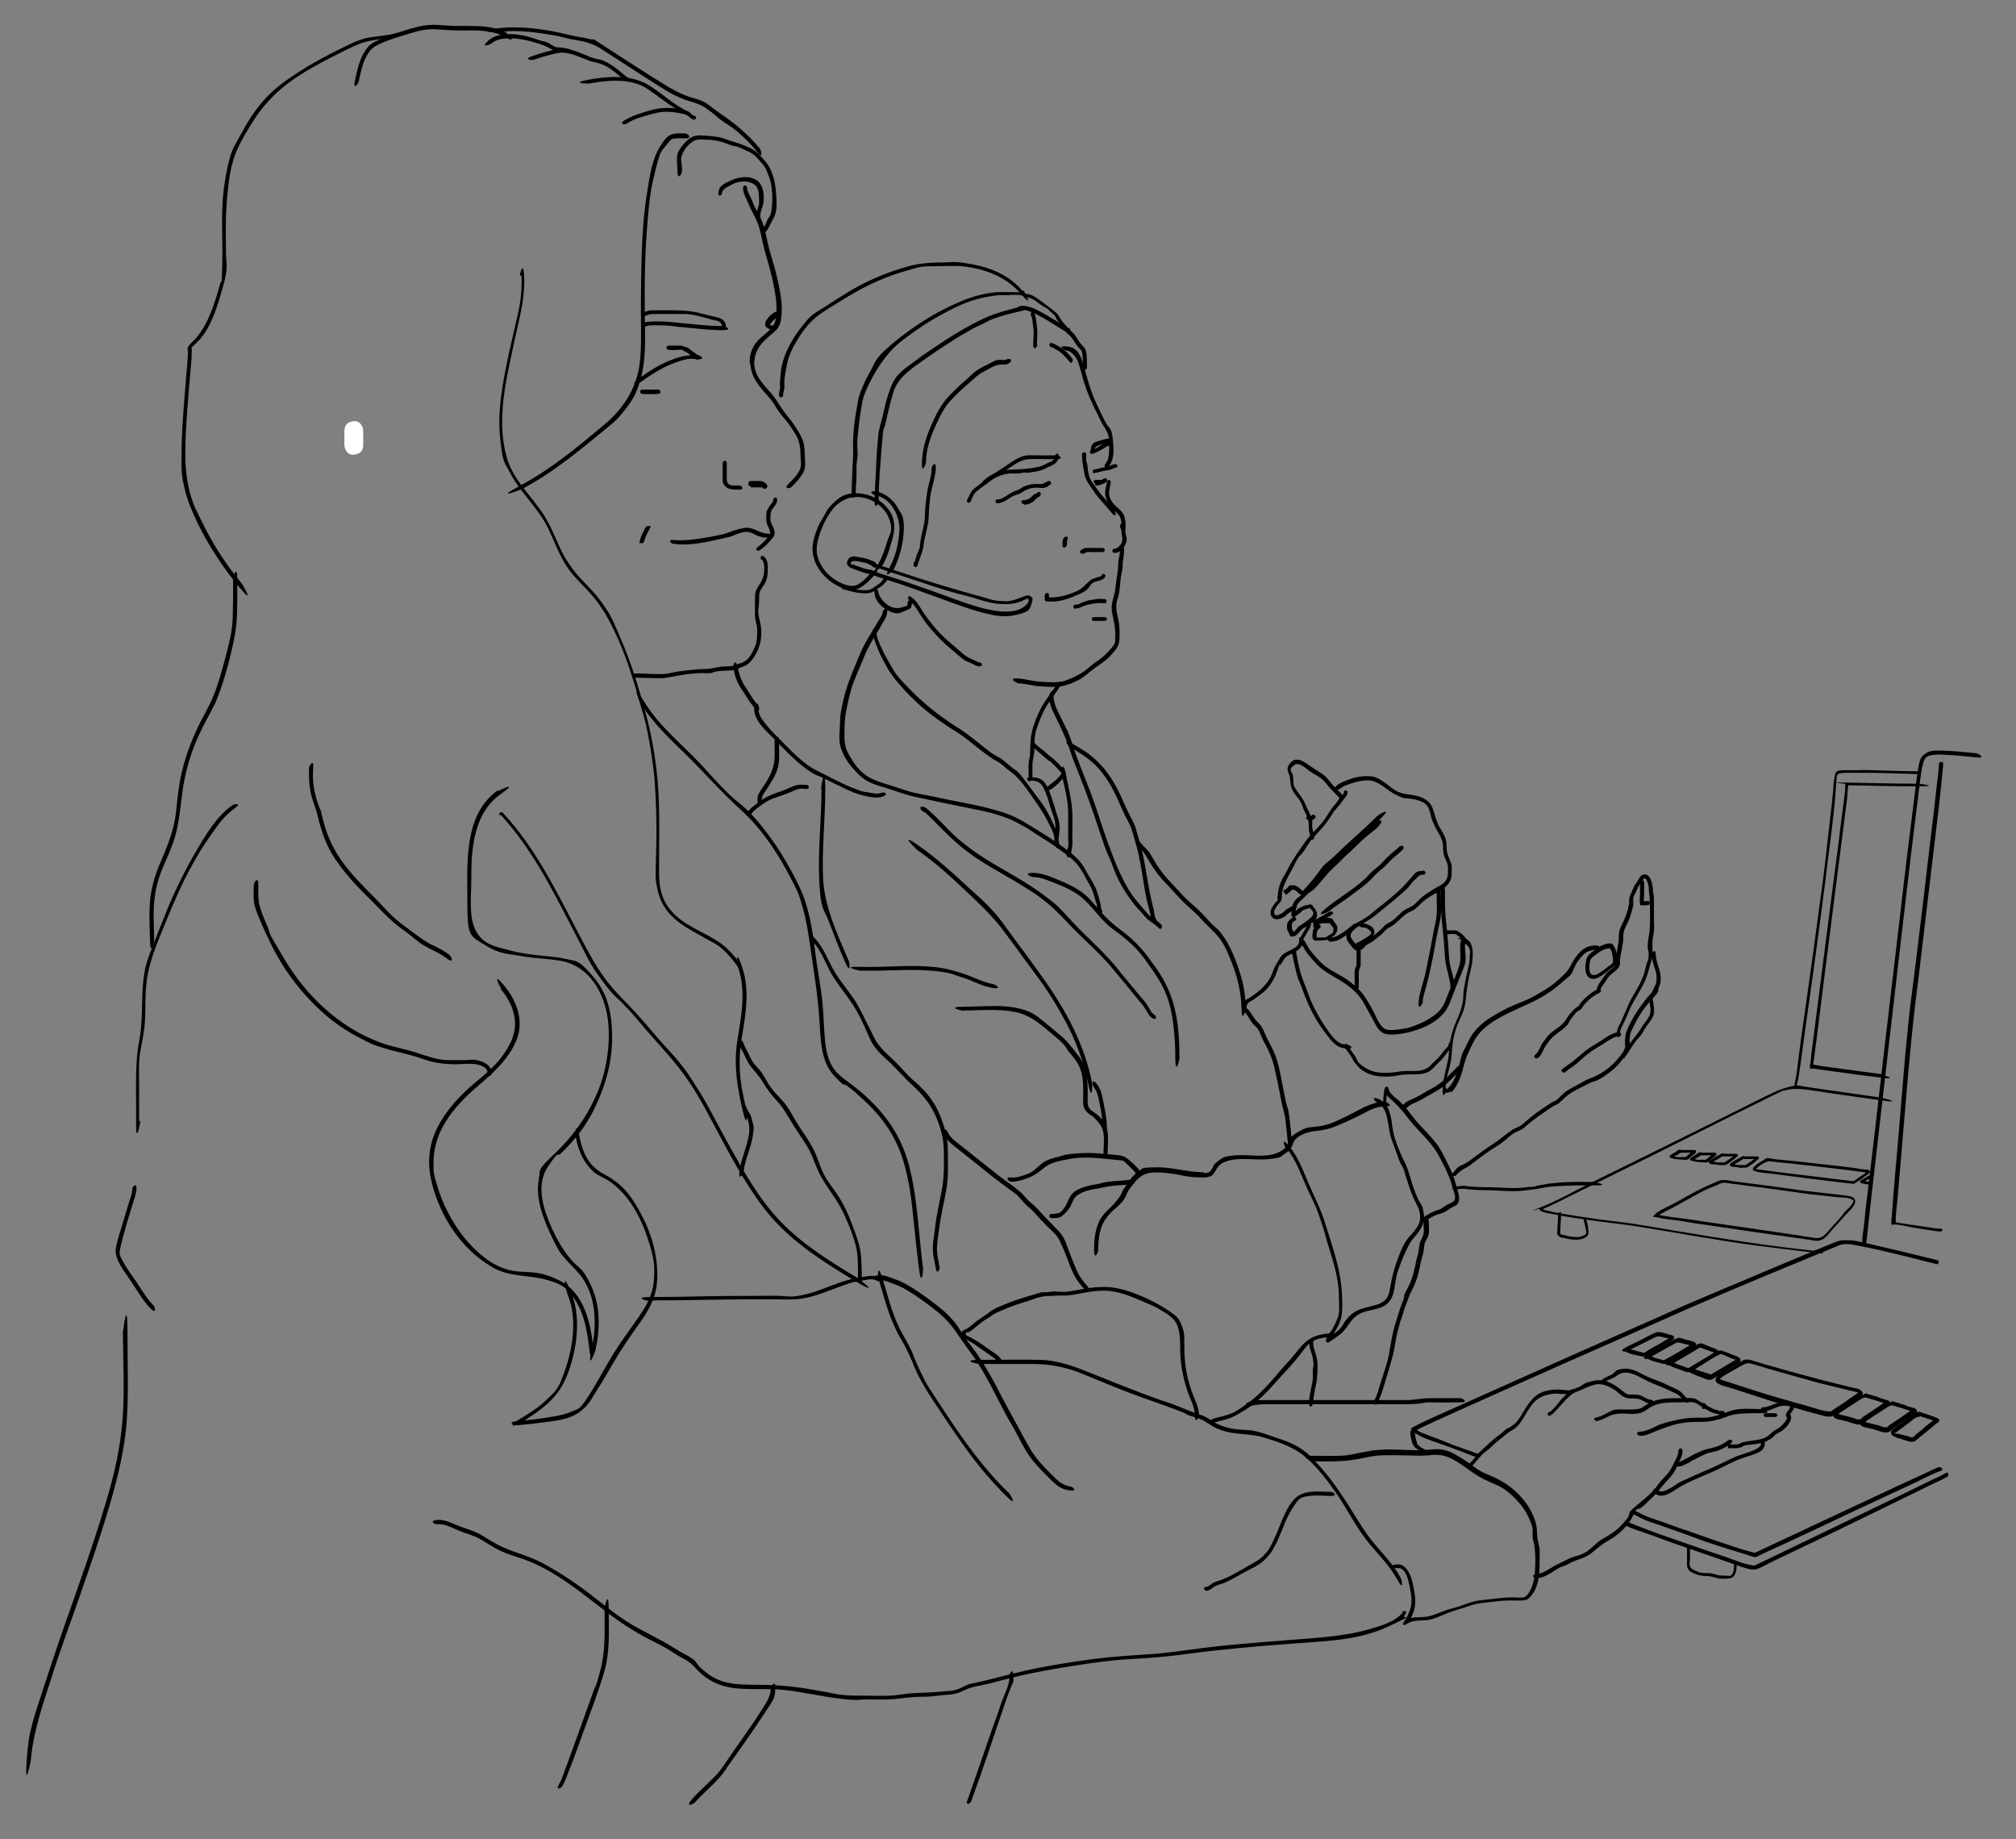 <?xml version="1.0" encoding="UTF-8"?>
<svg xmlns="http://www.w3.org/2000/svg" version="1.1" viewBox="0 0 536.2 489.1">
  <rect x="0" y="0" width="536.2" height="489.1" fill="#808080" stroke="none"/>
  <defs>
    <style>
      .cls-1 {
        fill: #fff;
      }
    </style>
  </defs>
  <!-- Generator: Adobe Illustrator 28.6.0, SVG Export Plug-In . SVG Version: 1.2.0 Build 709)  -->
  <g>
    <g id="Layer_2">
      <path d="M204.3,141.9c-1.7,0-3-1-4.5-1.4s-2.4,0-3.7.3-2.6,1-4,1.3c-2.2.5-4.4.9-6.6,1.2s-4.1.5-6.1.3-1,.9-.3,1c4.1.6,8.6-.4,12.6-1.3s2.5-.6,3.8-1.1,3.1-1.2,4.6-.4,2.7,1.2,4.2,1.2.7-1.1,0-1.1h0Z"/>
      <path d="M171.8,140.1c-.6,1.1-1.3,2.3-1.6,3.6s0,.6.4.7.6,0,.7-.4c.3-1.2.9-2.3,1.5-3.4s0-.6-.2-.7-.6,0-.7.2h0Z"/>
      <path d="M32.7,353.8c0,7.8.5,15.8-.1,23.6s-2.3,15.1-4.5,22.3c-4.4,14.9-10.1,29.5-14.9,44.2s-5.5,15.9-6.1,24.2,1,.7,1.1,0c.6-7.5,3.2-14.9,5.5-22,2.4-7.6,5.2-15,7.8-22.5s5-14.5,7.2-21.8,4-14.3,4.8-21.6.4-17.6.4-26.4-1.1-.7-1.1,0h0Z"/>
    </g>
    <g id="Layer_5">
      <path class="cls-1" d="M91.6,114.5v3.9c0,.6.3,1.3.7,1.8s1.1.8,1.8.7,1.3-.2,1.8-.7.7-1.1.7-1.8v-3.9c0-.6-.3-1.3-.7-1.8s-1.1-.8-1.8-.7-1.3.2-1.8.7-.7,1.1-.7,1.8h0Z"/>
      <path d="M283.6,93.2c1.1,0,2.3,1.4,2.8,2.3s.9,2.6,1.3,3.9c.7,2.9,1.8,5.8,3.1,8.5s1.3,2.7,2,4.1,1.5,2.3,1.9,3.5.3,2.6.3,3.7,0,2.9-.9,4,.3,1.3.8.8c1.7-2,1.3-5.3,1-7.8s-1-2.4-1.7-3.6-1.6-3.3-2.4-4.9c-1.7-3.4-2.6-7-3.6-10.6s-2.2-4.8-4.6-5-.7,1,0,1.1h0Z"/>
      <path d="M294.4,128.3c-.2,1.2-.6,2.2-.4,3.4s.7,2,1.3,2.8,1.6,1.6,2.3,2.5.7,2.3.7,3.6,1.1.7,1.1,0c0-1.1,0-2.3-.4-3.4s-1.3-1.8-2.1-2.5-1.5-1.6-1.8-2.7.1-2.3.3-3.5-.9-1-1-.3h0Z"/>
      <path d="M268,95.4c-.7.6-1.6.2-2.4.3s-1.2.3-1.7.6c-1.3.7-2.8,1.3-4.1,2.2s-2.2,2-3.3,2.9-2.6,2.4-3.9,3.7c-2.3,2.3-3.7,5.2-5,8.2s-2.3,6.2-2.4,9.6,1,.7,1.1,0c0-3.5,1.2-6.7,2.6-9.8s1.4-2.9,2.2-4.3,2-2.6,3.1-3.7,2.4-2.3,3.7-3.4,2.2-2.1,3.6-2.8,2.8-1.7,4.1-1.9,2.1.2,3-.6-.2-1.2-.8-.8h0Z"/>
      <path d="M247.8,124.5c0,2.2-.9,4.3-1.2,6.4s-.6,4.2-.6,6.3-.9,4.6-1.2,6.8,0,1.1-.2,1.7-.3.6-.4,1c-.5,1.1-.8,2.3-1.1,3.5h1s0-.2,0-.4c0-.7-1-.7-1.1,0v.5c0,.6.9.7,1,.1.6-2,1.5-3.8,1.7-5.8s1.2-4.6,1.3-7,.2-4.7.7-7,1.1-4,1.2-6.1-1.1-.7-1.1,0h0Z"/>
      <path d="M232.6,157.6c0,2.2,2.2,4.2,4.1,5s2.5.5,3.6,0,1.1-.4,1.6-.7.4-.4.5-.6,0-.6.2-.8c.5-.5-.2-1.2-.8-.8s-.3.4-.4.6,0,.4,0,.6-.4.3-.6.3-.4.2-.6.2c-1,.4-2.1.4-3.1,0s-1.7-1-2.3-1.7-1.1-1.5-1.2-2.4-1.1-.7-1.1,0h0Z"/>
      <path d="M241.9,159.7c1.6,1.3,2.5,3.3,3.7,5s2.9,3.7,4.5,5.3,3.4,3.1,5.2,4.6,1.8,1.2,2.7,1.6,1.5.9,2.4,1,1-.9.3-1-1.6-.7-2.4-1-2-1.1-2.8-1.9c-1.7-1.5-3.5-2.9-5.1-4.5s-3-3.4-4.3-5.2-1.9-3.4-3.4-4.6-1.3.3-.8.8h0Z"/>
      <path d="M274.6,206.8c0-1.2,0-2.4,0-3.5s.4-2.3.5-3.5c0-2.3,0-4.4.8-6.6s1.6-4.2,2.8-6,2.3-3.1,3.3-4.8-.6-1.1-.9-.5c-1,1.7-2.3,3.3-3.4,5s-2.1,4-2.8,6.1-.9,4.3-.9,6.4-.3,2.3-.4,3.5,0,2.7,0,4,1.1.7,1.1,0h0Z"/>
      <path d="M270.6,181.7c2,0,4,.7,6,.8s3.8.3,5.6,0,3.3-1,4.7-1.7,2.7-2,4.2-3.1,2.9-1.9,4-3.1,2.2-2.2,2.5-3.6.2-3.8,0-5.4-1.2-4-.4-6.2.6-4.6,1.1-6.9.2-1.8.3-2.7.4-2.5.4-3.7-1.1-.7-1.1,0c0,1-.2,1.9-.4,2.9s0,1.9-.2,2.8c-.3,1.7-.5,3.4-.7,5.1s-1.1,3.3-.9,5.3.8,3.5.9,5.4,0,1.9,0,2.8-.7,1.6-1.3,2.3c-1.2,1.4-2.4,2.4-3.9,3.4s-2.4,2.1-3.8,2.9-3,1.6-4.6,2.1-4.1.3-6.1.2-4.3-.8-6.4-.9-.7,1,0,1.1h0Z"/>
      <path d="M288.1,147.3c.4-.2.7-.4,1.1-.5s.8,0,1.2,0c.9,0,1.8,0,2.8,0s.7-1.1,0-1.1c-1,0-2,0-3,0s-.9,0-1.4,0-.9.4-1.3.6c-.6.3,0,1.2.5.9h0Z"/>
      <path d="M297.9,139.6c0,.3,0,.7.2,1s.2.6.2.9c0,.7.3,1.4.2,2.2s-.4,1.1-.8,1.5-.8.7-1.1.7-.6,0-.7.4,0,.6.4.7c1.4.2,2.6-1.2,3.1-2.4s.2-1.7,0-2.5,0-.8-.2-1.2-.3-.7-.3-1.1c0-.7-1-.7-1.1,0h0Z"/>
      <path d="M283.8,144.9c0-.3,0-.7,0-1s0,0,0-.1,0,0,0,0c0,0,0,.1,0,0s0-.2,0-.2,0,0,0,0c0,0,0,0,0,0,0,0,0,0,0,0,0,0,0,0,0,0s0,0,0,0c0,0,.2-.1,0,0,.1,0,.2-.2.2-.3s0-.3,0-.4-.2-.2-.3-.2-.3,0-.4,0c-.2.2-.4.3-.5.6s-.2.5-.2.7c0,.4,0,.7,0,1.1s.2.5.5.5.5-.2.5-.5h0Z"/>
      <path d="M296.4,135.5c-1.3-1.7-3-3.2-4.2-4.9s-2.2-2.7-2.6-4.3-.2-1.8-.4-2.7-.3-.9-.3-1.4,0-1,0-1.4c0-.7-1.1-.7-1.1,0s0,1.8.2,2.7.3,1.9.5,2.8c.4,1.8,1.7,3.2,2.6,4.6s3,3.6,4.5,5.4,1.2-.2.8-.8h0Z"/>
      <path d="M290.7,120.6c.9-.2,1.6-.7,2.4-1.1s.8-.5,1.1-.7.2,0,.2-.1.3-.1.1,0c.1,0,.3-.1.4-.1.3,0,.4-.4.4-.7s-.4-.4-.7-.4-.7.2-1,.4-.8.4-1.1.7-.8.5-1.2.7-.2,0-.3.1,0,0-.1,0c0,0,0,0,0,0-.2,0-.4.1-.6.2-.3,0-.4.4-.4.7s.4.4.7.4h0Z"/>
      <path d="M291.1,120.1c0-.5,0-.9.3-1.2s.8-.4,1.2-.6.9-.3,1.4-.4.9-.2,1.3-.2c.7,0,.7-1.1,0-1.1-1.1,0-2.2.4-3.2.7s-1.1.4-1.5.8-.5,1.2-.5,1.9,1.1.7,1.1,0h0Z"/>
      <path d="M281.1,121.1h-4.2c-1.2,0-2.5-.1-3.7,0-2.3.2-4.4,2-6.3,3.2s-3.9,2.5-5.7,4-1.7,1.2-2.4,1.9-1,1.7-1.5,2.6.6,1.2.9.5.7-1.9,1.4-2.5,1.5-1.2,2.2-1.7c1.8-1.4,3.6-2.7,5.5-3.9s4-3,6.3-3.1,4.9,0,7.3,0,.7-1.1,0-1.1h0Z"/>
      <path d="M280.6,121.5c-.2,1-1,1.2-1.9,1.6s-1.5.8-2.3,1c-1.7.4-3.6.6-5.4.7s-3.4,0-5.2.6-3,1.3-4.2,2.4.2,1.2.8.8c1.4-1.2,3.1-2.1,4.9-2.5s2.2-.1,3.3-.2,1-.1,1.4-.2.9,0,1.4,0c1.6-.2,3.3-.4,4.8-1.2s3-1,3.3-2.8-.9-1-1-.3h0Z"/>
      <path d="M265.3,133.8c1.1,0,2.1-.6,3-1.2s1.1-.7,1.7-.9,1.4-.5,2-.9c1.2-.8,2.6-1.2,4.1-1.1s1.1.1,1.7,0,1.1-.5,1.6-.9-.2-1.2-.8-.8-.5.2-.8.4-.5.3-.8.3c-.6,0-1.2,0-1.8,0-1.3.1-2.6.4-3.6,1.1s-1.1.5-1.7.8-1.1.5-1.7.9c-.8.5-1.8,1.3-2.8,1.3s-.7,1,0,1.1h0Z"/>
      <path d="M291.2,125.7c1,0,2-.5,3-.6s.9-.2,1.4-.3.8-.5,1.1-.4.5-.3.5-.5-.2-.5-.5-.5c-.5,0-.9.2-1.3.4s-.9.3-1.4.4-.9.2-1.4.3-1,.3-1.5.3-.7,1.1,0,1.1h0Z"/>
      <path d="M291.2,129.1c.5,0,1.1,0,1.6-.2s1.1-.4,1.5-.8.2-.6,0-.8-.5-.2-.8,0,0,0-.1.1c0,0,0,0,0,0,0,0-.2.1-.3.2,0,0,0,0,0,0,0,0,0,0,0,0,0,0-.1,0-.2,0-.1,0-.2,0-.3,0s-.2,0-.3,0c.1,0,0,0,0,0,0,0-.1,0-.2,0-.2,0-.5,0-.7,0s-.5.2-.5.5.2.5.5.5h0Z"/>
      <path d="M272.4,134.2c.9,0,1.8-.3,2.5-.9s.5-.6.8-.8.4-.2.5-.3.4-.2.5-.4.2-.5,0-.8-.6-.2-.8,0-.2.2-.4.3-.3.1-.5.2c-.3.2-.6.6-.9.8-.5.5-1.2.7-1.9.7s-.5.2-.5.5.2.5.5.5h0Z"/>
      <path d="M293.1,153c-.3.4-1,.4-1.5.6s-1.1.3-1.6.7c-1.1.9-2,2.1-3.2,2.7-2.5,1.2-5.5,2.1-8.3,1.8l.5.4c0-.3,0-.7,0-1,0-.7-1-.7-1.1,0s0,.9,0,1.3.3.4.5.4c3,.4,5.9-.7,8.6-1.9s2.4-1.7,3.3-2.7,2.5-.6,3.4-1.6-.3-1.3-.8-.8h0Z"/>
      <path d="M272,77.4c-3.5-4.1-8.1-6.1-13.3-7.1s-5.5-.5-8.3-.5-6.1.2-9.1,1.1c-5.7,1.6-11.1,3.9-16.1,7s-5.1,3.3-7.6,4.8-3.6,3.2-5,5-3.5,5.3-4.3,8.2-.6,3.4-.8,5,0,1.3,0,1.9-.3,1.5-.3,2.3,1.1.7,1.1,0,.2-1.2.3-1.8,0-1.2,0-1.8c.1-1.5.4-3,.7-4.5.4-2.5,1.8-5.1,3.2-7.3s3.1-4.3,5.1-5.8,4.5-2.9,6.7-4.3c4.7-2.9,9.8-5.5,15.1-7.1s5.6-1.7,8.5-1.7,5.5-.2,8.2,0c5.8.7,11.4,2.7,15.3,7.2s1.2-.2.8-.8h0Z"/>
      <path d="M275.8,91.7c0-1.6.2-3.2,0-4.8s-.2-2.3-.6-3.4-1.3-.4-1,.3.3,1,.4,1.5.1,1.2.2,1.7c.3,1.5,0,3.1,0,4.7s1.1.7,1.1,0h0Z"/>
      <path d="M200.6,188c-.3,3.4,3,6.2,5.1,8.3s5.3,5.6,8.4,7.9,3.1,1.8,4.7,2.6,3.6,1.8,5.5,2.7,3.4,1.6,5.2,2,3.6.9,5.3.3.4-1.3-.3-1c-1.1.4-1.9.2-3,0s-1.6-.2-2.3-.4c-1.8-.6-3.5-1.3-5.2-2.1s-3.2-1.6-4.8-2.4-2.9-1.4-4.2-2.3c-2.9-2.1-5.4-4.8-7.9-7.3s-2.3-2.4-3.4-3.7-2.1-2.7-2-4.5-1-.7-1.1,0h0Z"/>
      <path d="M245.4,215.8c.7,0,1.9,1.5,2.5,2,1,.9,1.9,2,2.9,2.9,1.9,1.9,3.9,3.8,6,5.4,4.5,3.5,9.7,6.1,14.6,9.1s4.5,2.9,6.6,4.5,4.1,3.7,6,5.7c3.8,4.1,8.1,7.6,11.7,11.9s4.1,4.9,6.1,7.4,2.1,2.4,2.9,3.7.9,1.8,1.9,2.4,1.1-.6.5-.9c-1-.6-1.4-1.8-2-2.7s-1.7-2.1-2.6-3.2c-1.8-2.2-3.7-4.4-5.5-6.7-3.6-4.4-7.9-8-11.8-12.2s-3.7-4.1-5.9-5.8-4.3-3.2-6.6-4.6c-4.9-3.1-10.2-5.7-14.8-9.2s-5-4.3-7.3-6.6-2-2-3.1-3-1.2-1.2-2.1-1.4-.7,1,0,1.1h0Z"/>
      <path d="M274.6,233.2c2.3,0,4.3,1,6.4,1.8s4.2,1.8,6,3.1c3.4,2.5,5.5,6.4,8.9,8.9s3.8,2.9,5.5,4.5,3,3.4,4.3,5.3c2.5,3.4,4.5,6.7,5.5,10.8s1.4,9.1,1.4,13.8,1.1.7,1.1,0c0-4.2-.2-8.4-1.1-12.5s-2.6-8-5.2-11.6-2.6-3.6-4.1-5.3-3.3-3.3-5.2-4.7-3.6-2.9-5.2-4.7-2.9-3.6-4.7-5-4-2.5-6.2-3.4-4.7-2.1-7.3-2.1-.7,1.1,0,1.1h0Z"/>
      <path d="M234.8,162.4c0,1.2-.7,1.9-1.3,2.9s-1.1,1.9-1.7,2.9c-1.1,1.7-2.1,3.5-2.9,5.3-1.7,4.2-3.6,8.2-4.6,12.7s-.8,4.4-.9,6.6-.4,4.4.3,6.3,1.6,3.4,2.8,4.8,2.5,2.8,4,3.7,3.7,1.5,5.7,2.1,4.5,1.6,6.8,2.1c4.6,1,9.2,2,13.8,2.9s9.4,1.8,13.6,4,3.7,2.2,5.5,3.3,4,2.5,5.9,3.9,4,2.8,5.3,4.7,1.7,3,2.6,4.5,1.1,2.4,1.5,3.8.4,1.1.5,1.6,0,1.4.5,2.1,1.3,0,.9-.5-.2-1.2-.4-1.8-.3-1-.4-1.5c-.3-1-.6-2.1-1.1-3.1-.7-1.5-1.7-2.8-2.4-4.2s-1.4-2.3-2.4-3.3c-1.5-1.5-3.3-2.7-5-3.9s-3.7-2.5-5.7-3.7-3.6-2.3-5.5-3.2-3.9-1.6-5.9-2.1c-4.5-1.3-9.2-2-13.8-3s-4.6-.9-6.9-1.4-4.4-1.3-6.6-2-4.1-1.2-6-2.3-3.3-2.8-4.3-4.4-1-1.7-1.4-2.5-.7-2.3-.7-3.6c0-2.5,0-4.9.5-7.3s1-4.9,1.9-7.3,2-4.7,2.9-7,2.2-4.4,3.5-6.5,1.1-2,1.7-2.9.8-1.6.9-2.6-1-.7-1.1,0h0Z"/>
      <path d="M232.2,168.1c0,1.1.3,2,.7,3s.9,2.4,1.5,3.5c1.1,2.2,2.3,4.4,3.9,6.3,3.2,3.9,7,7.5,11.1,10.4s4.5,2.9,6.6,4.4,4.1,3.3,6.2,4.8,2,1.4,3.1,2,2,1.6,3.1,2.4c2.2,1.5,4,3.9,5.6,6.2s3.2,4.5,4.5,7,1.4,2.7,1.8,4,.3,1.9.5,2.9,1.2.4,1-.3-.3-1.7-.5-2.6-.8-2.1-1.2-3.1c-.9-2.1-2.1-4.3-3.5-6.1s-2.9-4-4.4-5.9-1.5-1.8-2.5-2.5-1.8-1.5-2.8-2.3-2.1-1.2-3.1-1.9-2.4-1.9-3.6-2.8c-2-1.6-3.9-3.1-6.1-4.4-4.5-2.9-8.6-6.2-12.3-10s-3.8-4.3-5.3-6.9-1.4-2.5-2-3.8-1.4-2.9-1.4-4.5-1-.7-1.1,0h0Z"/>
      <path d="M279,185c0,1.9.7,3.5,1.5,5.1s2,4.1,2.9,6.2,1.5,4.4,2.4,6.6,1.8,4.6,2.7,6.9c1.7,4.5,3.2,9,4.7,13.5s1.8,4.4,2.6,6.6,1.6,4.1,2.8,6.1,2.6,4.1,4.3,5.9,1.5,1.8,2.4,2.6,2,1.3,2.8,2.2,1.2-.3.8-.8-1.3-1.1-2-1.5-1.7-1.4-2.4-2.3c-1.5-1.7-2.9-3.3-4.1-5.2-2.4-3.9-4.1-8.3-5.7-12.7s-2.9-8.8-4.5-13.1-3.5-8.6-4.9-13-1.8-4.4-2.8-6.6-2.3-4.1-2.3-6.5-1.1-.7-1.1,0h0Z"/>
      <path d="M284.4,198.6c2.4,1.3,4.9,2.9,6.9,4.8,2.9,2.9,4.8,6.4,6.4,10.1s1.6,3.5,2.5,5.2,1.4,4,2,6c1.1,3.9,1.6,8,2.3,12s.9,3.8,1.3,5.7.4,2.5,1.2,3.3,1.2-.3.8-.8c-.7-.7-.8-2.3-1-3.2-.4-1.8-.9-3.6-1.2-5.5-.8-4.2-1.3-8.4-2.5-12.4s-.9-3.6-1.7-5.2-1.8-3.5-2.6-5.4c-1.6-3.7-3.4-7-6.1-9.9s-5-4.1-7.6-5.6-1.1.6-.5.9h0Z"/>
      <path d="M302.1,224.2c.6.8,1.3,1.4,1.9,2.2s1.4,2.1,2,3.2c1.2,1.9,2.5,3.7,4.1,5.3s3.2,3.6,5,5.3,3.2,2.8,4.6,4.4,3.4,3.2,4.8,5.1,2.3,4.2,3.2,6.5c1.5,3.8,2.4,7.7,2.5,11.9s1.1.7,1.1,0c0-2.8-.4-5.7-1.2-8.4s-2.3-7.1-4.3-10.1-2.2-2.6-3.4-3.8-2.5-2.8-3.8-4-2.7-2.3-3.9-3.6-2.7-2.9-4-4.3-2.7-3.3-3.8-5.2-1-1.8-1.6-2.5-1.5-1.5-2.2-2.4-1.3,0-.9.5h0Z"/>
      <path d="M243.5,225.7c4.4,3,8.4,6.5,12.2,10.1s7.7,7.1,10.9,11.3,6,8.2,9,12.2,5.6,8.2,7.9,12.5,4.8,10.5,5.9,16.2,1.2.4,1-.3c-2-10.1-7-19.2-12.9-27.5s-6.2-8.4-9.2-12.6-3-4-4.7-5.9-3.8-3.7-5.8-5.5c-4.4-4.1-8.8-8.1-13.7-11.5s-1.1.5-.5.9h0Z"/>
      <path d="M229.2,258.1c6.1.2,12.2-.5,18.2,0s5.8,1,8.5,1.8,5.2,2.3,8,2.8,1-.9.3-1c-2.8-.5-5.3-1.9-8-2.8s-5.5-1.6-8.3-1.8c-6.2-.6-12.5.2-18.7,0s-.7,1,0,1.1h0Z"/>
      <path d="M256.3,268.7c4.5,0,9.2-.5,13.7.4s7.3,3.8,10.6,6.5,2.7,3,4.1,4.6,2.5,3.1,3,5.3.4,3.9.4,5.8-.2,3.1.8,4.2,1.4,1,2,1.6,1.5,1.5,2,2.4c1.1,2.1.6,4.7.6,7s1.1.7,1.1,0c0-2,.3-4.1-.1-6s-1.5-3.2-2.8-4.2-1.4-.9-1.9-1.5c-.7-.9-.5-2.2-.5-3.3,0-1.9,0-3.8-.3-5.7s-1-3.6-2.2-5.1-2.6-3.5-4.2-4.9-3.5-2.9-5.3-4.4-2.9-2.2-4.7-2.8c-5.1-1.7-10.8-.9-16.1-.9s-.7,1.1,0,1.1h0Z"/>
      <path d="M290.8,288.9c1.1,1.3,1.4,3.1,1.7,4.7s.8,4,.8,6.1,1.1.7,1.1,0c0-2.2-.5-4.4-.9-6.5s-.7-3.7-1.9-5.1-1.2.2-.8.8h0Z"/>
      <path d="M274,207.6c.7,0,1.5,0,2.2.4s1.1,1,1.4,1.6c.8,1.6,1.3,3.4,1.8,5.1s1.3,3.3,1.3,5-.3,2.7-.3,4.1,1.1.7,1.1,0c0-1.5.5-3,.3-4.5s-.4-1.8-.7-2.7-.6-2.2-1-3.2c-.5-1.7-1.1-3.6-2.1-5.1s-2.5-1.6-4-1.6-.7,1.1,0,1.1h0Z"/>
      <path d="M274.5,198.5c1.2,1,2.4,2,3.5,3s1.2.8,1.7,1.3.9.9,1.3,1.3.7.8,1.1,1.2.3.3,0,.7c-.9,1.3-2.2,2.1-3.4,3.1s.2,1.2.8.8,1.4-1,2-1.6,1.2-1.2,1.6-1.9.4-.9.2-1.3-.7-.8-1-1.2c-.9-1-1.9-2-3-2.8s-1.3-1.2-2-1.7-1.4-1.1-2-1.7-1.3.3-.8.8h0Z"/>
      <path d="M282.3,205.7c.8,3.4,1.8,6.9,1.8,10.5s0,4.1,0,6.1.2,1.9,0,2.8-.4,1.5-.4,2.3,1,.7,1.1,0,.3-1.7.4-2.5,0-2,0-3c0-2,.1-4,0-6-.2-3.5-1.1-6.9-1.8-10.4s-1.2-.4-1,.3h0Z"/>
      <path d="M368.2,293c-3.6,0-6.9,2.3-10,3.8s-4.1,2-6.3,2.5-3.7.2-5.3,1-3,1.5-3.6,2.8-.7,1.8-1.6,2.5-1.5.9-2.3,1.2c-3.3,1-6.8.2-10.1.4s-3.7.5-5.1,1.6-1,1.1-1.4,1.8c-.6.9-.8,1.3-1.9,1.3s-.7,1.1,0,1.1c1.1,0,1.8-.2,2.4-1.2s.8-1.4,1.4-2,1.9-1.1,2.9-1.3c3.4-.7,6.9.1,10.4-.3s2.8-.6,4-1.4,1.1-.8,1.6-1.4.6-1.8,1.3-2.5c1.6-1.5,3.7-2,5.7-2.2s3.5-.6,5.2-1.3,4.4-1.9,6.5-3,4-2.2,6.4-2.2.7-1.1,0-1.1h0Z"/>
      <path d="M320,311.7c-4.3,0-8.3-1.4-12.6-1.3s-3.2.2-4.7,1.2-2.2,2.2-3.1,3.5-1,1.4-1.3,2.2-1.1,1.7-1.8,2.6c-1.2,1.3-2.6,2.4-3.6,3.9-1.6,2.5-1.9,5.7-1.9,8.6s1.1.7,1.1,0c0-2.7.3-6,2-8.3s2.4-2.5,3.6-3.7,1-1.1,1.4-1.7.6-1.5,1.1-2.2c1-1.4,2.1-3,3.6-3.9s3.4-.9,5.2-.8,3.6.4,5.5.8,3.8.5,5.8.5.7-1.1,0-1.1h0Z"/>
      <path d="M300.5,313.7c-1.8.3-3.6.3-5.4.5s-1.9.4-2.9.6-2.5.4-3.7.8c-1.8.6-3.3,1.3-4.1,3s-.8,1.9-1.5,2.8-.7.9-1.2,1.1-1.4.3-2.1.3-.7,1.1,0,1.1c1,0,2,.1,2.8-.5s1.4-1.3,2-2.1.8-1.8,1.3-2.6,1.8-1.5,2.9-1.9,2.4-.6,3.6-.8,2.1-.5,3.2-.6c1.8-.3,3.7-.2,5.5-.5s.4-1.1-.3-1h0Z"/>
      <path d="M303.3,311.7c-.6-1.2-1.5-1.9-2.5-2.8s-1.7-1.5-3.2-1.7c-3.7-.4-7.4-.8-11.2-.5s-3.2.5-4.9.9-3.1.8-4.4,1.8-2.2,2.2-3.6,2.7-3.2,1.2-4.7,1-.7,1,0,1.1c1.4.1,2.7-.3,3.9-.7s2-.8,3.1-1.5,2.3-2,3.8-2.6,3.2-.9,4.8-1.2c3.6-.7,7.5-.3,11.1.1s3,0,4.3,1.3,1.9,1.6,2.5,2.9,1.2,0,.9-.5h0Z"/>
      <path d="M342.2,305.4c2.7,3.2,3.9,7.3,5.7,11.1s2.1,4.3,2.9,6.6,1.5,4.5,2.1,6.8c1.4,4.7,3.1,9.4,3.2,14.3s.3,5.1-.8,7.4-1,2-1.7,2.9-.8,1.2-.9,1.9.5.7.8.5c1-.7,2.1-1.4,3.1-2.2s1.8-2.1,2.6-3.2,2-2.1,3.5-2.6,2.6-.6,3.9-1c2-.6,3.3-1.7,3.9-3.7s.6-4.2,1.3-6.2,1.1-3.1,1.8-4.6,1.3-2.9,2.3-4.1c1.7-1.9,3.2-3.9,2.8-6.5s-.7-2.4-1.3-3.5-1.2-2.7-1.7-4.2-.8-2.8-1.3-4.2-1.3-2.8-1.9-4.2-1.4-3.4-1.8-5.1-.4-2.5-.6-3.7c-.4-2.2-1-4.6-3.3-5.6s-1.2.6-.5.9c2.1,1,2.5,3.3,2.9,5.4s.3,2.2.6,3.3.9,2.7,1.4,4,.8,2.5,1.4,3.6.7,1.2.9,1.9.4,1.6.7,2.3c.4,1.3.8,2.5,1.3,3.8s1.1,2.3,1.6,3.4.9,2.8.4,4.2-1.6,2.6-2.7,3.8c-1.6,1.8-2.5,4.4-3.3,6.6s-1.3,4.3-1.7,6.6-.4,1.9-.8,2.8-1.7,1.7-3,2.1c-2.4.7-4.9.9-6.8,2.7s-1.7,2.4-2.7,3.5-2.4,2-3.7,2.9l.8.5c0-.8.9-1.5,1.3-2.2s1-1.7,1.3-2.5c.7-1.5.8-3.2.8-4.9,0-3.9-.4-7.5-1.4-11.3s-2.2-7.5-3.4-11.2-2.8-6.6-4.2-9.9-2.7-6.9-5.1-9.8-1.2.2-.8.8h0Z"/>
      <path d="M368.7,293.1c0-1.1.2-2.3.4-3.4h-1c.3,1.4,1.7,2.5,2.7,3.4,1.5,1.4,2.7,2.9,3.9,4.5,2.6,3.3,5.9,5.9,7.9,9.6s1.9,3.6,2.7,5.5.7,2,1,3,.8,2.1.7,3-1.2,1.2-2,1.6-1.4,1.1-2.4,1.4c-1.4.4-2.9,1.2-4.1,2.1s.2,1.2.8.8c.8-.6,2-1.3,2.9-1.6s1.5-.4,2.2-.8,1.4-1,2.3-1.4.9-.5,1.2-1.1.2-1.3.1-1.9c-.2-1.1-.6-2.2-.9-3.3-.5-1.9-1.4-3.8-2.3-5.6s-1.7-3.5-2.9-5-3-3.4-4.5-5-2.7-3.5-4.2-5.1-1.4-1.3-2.1-1.9-1.6-1.5-1.8-2.4-.9-.5-1,0c-.3,1.2-.4,2.4-.4,3.7s1.1.7,1.1,0h0Z"/>
      <path d="M374.1,294.7c.9-1.1,2.3-1.4,3.4-2s3-1.7,4.4-2.5c2.6-1.4,4.6-3.7,6.6-5.8s-.3-1.2-.8-.8c-2.1,2.1-4.1,4.4-6.8,5.8s-2.8,1.7-4.3,2.4-2.5,1-3.4,2,.3,1.3.8.8h0Z"/>
      <path d="M386,290.5c1.2-1.2,1.9-2.7,2.5-4.3s1-4.1,1.9-6,1.6-3.6,2.8-5.1,2.5-2.5,4-3.5c3-1.9,6.4-3.3,9.6-4.8s3.5-1.8,5.2-2.9,2.9-2.2,4.3-3.4,1.5-1.2,1.9-2,.7-1.7,1.2-2.5,1.2-1.6,1.9-2.3,2.1-1.1,3.4-1.2.7-1.1,0-1.1c-1.7,0-3.1.4-4.3,1.6s-2,2.4-2.7,3.9-2.6,3.1-4.1,4.4-3.7,2.5-5.6,3.6-3.6,1.6-5.4,2.4-3.2,1.5-4.7,2.4c-2.9,1.6-5.7,3.8-7.2,6.9s-1.1,2.1-1.6,3.2-.6,2-.9,3.1c-.6,2.3-1.4,4.8-3.1,6.5s.3,1.2.8.8h0Z"/>
      <path d="M343.6,303.6c-.2-2.3-.4-4.5-.7-6.8s-.6-2.5-.9-3.8c-.4-2-.8-4.1-1.2-6.1s-.8-4.1-1.5-6-1.5-3.2-2.3-4.8-1.1-3-2.4-4.2-1.8-2.8-3.1-3.9-1.3.3-.8.8c1.2,1,1.7,2.6,2.8,3.7s1.2,1.2,1.6,2.2.6,1.4.9,2c.9,1.7,1.8,3.3,2.4,5.2s1,3.9,1.4,5.8.7,3.7,1.1,5.6.7,2.5.9,3.8c.3,2.2.5,4.3.7,6.5s1.1.7,1.1,0h0Z"/>
      <path d="M331.6,267.5c0-.9,1.1-1.2,1.8-1.7,1-.7,2.1-1.5,3-2.3,1.7-1.6,2.7-3.5,3.4-5.6s.4-1,.8-1.4.7-1.2,1.1-1.7,1.2-.9,1.9-1.2c1.3-.7,2.8-1.5,3-3.1s-1-.7-1.1,0c-.1,1.5-2.6,2.2-3.7,2.9s-1.2,1.1-1.7,1.9-1.1,1.8-1.5,2.9c-.8,2.5-2.4,4.3-4.5,5.9s-1.7,1.1-2.6,1.7-1,1-1,1.8,1.1.7,1.1,0h0Z"/>
      <path d="M349.5,222.7c0-.8-.2-1.4-.4-2.2s0-1.6-.1-2.3c-.3-1.5-1.2-2.8-1.8-4.3s-1.5-2.5-2.4-3.8-.7-1.5-.8-2.4,0-1.4-.3-2-.8-1.1,0-1.8.9-.8,1.7-.7c1.4.4,2.4,1.6,3.6,2.3s2.6,1.4,3.6,2.7,2.2,2.5,3.4,3.7,1.2-.3.8-.8c-1.1-1.1-2.3-2.2-3.2-3.4s-1.6-1.7-2.7-2.4-2-1.3-3-2-1.9-1.3-3-1.3-1.6.7-2.1,1.4-.4,1.5,0,2.4c.6,1.3.2,2.8.9,4.2s1.7,2.2,2.3,3.4.5,1.3.8,2,.9,1.6,1.1,2.4.2,1.6.2,2.5.4,1.5.4,2.4,1,.7,1.1,0h0Z"/>
      <path d="M356.2,209.9c1-.9,2.3-1.3,3.6-1.7s2.6-.7,4-.7c2.9,0,4.9,2.6,7.4,3.8s2.1.9,3.2,1,3.2.4,4.5,1.3,1.4,2.5,1.8,3.8.9,2.3,1.5,3.4,1.3,2.1,1.5,3.3,0,2.7.6,4,.5,1.1.7,1.7.1,1.5.1,2.3c0,1.7-.8,2.7-2.3,3.5s-2.4,1.4-3.6,2.2-1.9,1.6-2.8,2.5-2,1.1-3,1.8-2.2,2.2-3.5,3-1.1.5-1.5.9-.9,1-1.5,1.5c-1.1,1-2.4,1.9-3.7,2.7s-.8.7-1.3,1.1c-.8.6-1.1.1-1.6-.6s-1-1.2-1.1-1.8c0-1,1-1.7,1.6-2.3s-.3-1.2-.8-.8c-.9.8-1.9,1.7-1.9,3.1s1,2.2,1.6,3,1.4,1.2,2.3.7.8-.8,1.2-1.1c.7-.6,1.5-.8,2.2-1.4s1.3-1,1.9-1.5,1.1-1.3,1.9-1.8,1-.5,1.5-.9c.7-.5,1.2-1.1,1.9-1.7s1.3-1.2,2.1-1.6,1.2-.5,1.7-.9,1.1-1,1.6-1.5c.8-.8,1.6-1.3,2.5-1.9,2.3-1.4,5.5-2.6,5.6-5.7s0-2.6-.5-3.9-.7-1.7-.8-2.7,0-1.7-.2-2.5c-.3-1.3-1.1-2.5-1.8-3.7s-1.2-3.3-1.8-5c-1.1-2.7-4.1-3.3-6.7-3.6s-3.6-1.3-5.2-2.5-3-2.2-4.7-2.3-3.4.1-5.1.7-2.9,1-4,2,.2,1.2.8.8h0Z"/>
      <path d="M357.5,210.6c-.1.5-.6,1-1,1.4s-.8,1.2-1.3,1.8c-1,1.1-1.7,2.2-2.5,3.5-1.5,2.4-3.9,4.2-5.5,6.5s-3.2,4.4-4.4,6.8-1.5,2.5-2.1,3.9-.8,2.7-.9,4.1,1,.7,1.1,0c0-3.2,2-5.8,3.3-8.5s1.5-2.4,2.3-3.4,1.5-2.5,2.5-3.6c1.8-2,3.6-3.8,5-6.1s1.9-2.3,2.7-3.5,1.5-1.7,1.7-2.6-.9-.9-1-.3h0Z"/>
      <path d="M366.4,216.9c-3.4,3.4-7.1,6.5-10.6,9.9s-3.3,2.6-4.5,4.3-2.9,3.8-4.5,5.5.3,1.2.8.8c1.6-1.6,3-3.4,4.3-5.2s1.4-1.7,2.3-2.5,1.6-1.4,2.4-2.1c3.5-3.3,7.2-6.5,10.6-9.9s-.3-1.2-.8-.8h0Z"/>
      <path d="M366.1,218.5c-.8,1.2-2.1,2-3.2,2.9s-2.3,2.1-3.5,3.2-2.5,2.2-3.6,3.4-2.2,2-3.2,3.1-1.6,2.1-2.5,3.1-2,1.9-3,2.8-1,1.1-1.6,1.5-.9.7-1.2,1.2c-.7,1-.8,2.3-.8,3.5s1.1.7,1.1,0,0-1.4.2-2.1.8-1.3,1.5-1.9.9-.9,1.3-1.3,1.1-.8,1.6-1.2c2-1.8,3.4-4.1,5.4-5.9s2.1-2.1,3.2-3.1,2.2-2,3.3-3.1,2.3-2.2,3.6-3.2,1.8-1.4,2.5-2.4-.5-1.1-.9-.5h0Z"/>
      <path d="M349.9,245.6c1.5-.6,2.8-1.4,4.1-2.2s0-1.3-.5-.9c-1.3.7-2.5,1.6-3.9,2.1s-.5.4-.4.7.4.5.7.4h0Z"/>
      <path d="M372.4,224.9c-.7.8-1.6,1.4-2.4,2.1s-1.6,1.5-2.3,2.3-1.7,1.5-2.6,2.3-1.5,1.6-2.3,2.3c-3.1,2.8-6.8,4.9-10.1,7.6s.2,1.2.8.8c1.7-1.4,3.6-2.5,5.3-3.8s3.3-2.4,4.8-3.7,1.5-1.5,2.3-2.3,1.7-1.4,2.4-2.1,1.5-1.6,2.3-2.3,1.8-1.4,2.5-2.2-.3-1.3-.8-.8h0Z"/>
      <path d="M378.4,231.6c-1,0-1.6.1-2.3.9s-1.5,1.8-2.4,2.7c-2,2.2-4.3,4-6.6,5.8s-2.3,2-3.5,2.8-2.2,1.3-3.3,1.9-1.7,1.3-2.6,1.9-2.3,1.7-3.8,1.7-.7,1.1,0,1.1c1.1,0,2-.3,2.9-.9s1.9-1.2,2.7-1.9c2-1.6,4.3-2.6,6.3-4.2s4.6-3.7,6.8-5.6,2-1.9,2.9-3,.7-.7,1.1-1.1c.6-.7.9-1.1,1.9-1.1s.7-1.1,0-1.1h0Z"/>
      <path d="M349.3,245.5c0,.3,0,.6,0,.9s.5.5.8.3.4-.3.5-.6.2-.3.4-.4.5-.1.7-.2.5,0,.8,0,.6,0,1,0,.1,0,.2,0h0c0,0,0,0,0,0h0s0,0,0,0c0,0,0,0,0,0,0,0,0,0,0,0,.1.2.2.4.4.6s.4.4.5.6c.2.4,0,.8-.1,1.2s-.8.6-1.2.9-.4.3-.6.4-.6.1-.9.1-.6,0-.9,0-.3,0-.4,0-.1,0-.2,0-.1,0-.1,0c0,0,0,0,0,0,0-.1,0-.3,0-.4,0-.2,0-.5,0-.8s.2-.5.3-.8.4-.3.6-.5.2-.6,0-.8-.5-.2-.8,0-.5.3-.7.6-.1.3-.2.4-.2.4-.2.5c-.1.3,0,.6-.1.9s0,.7,0,1,.3.6.7.7.7,0,1,0c.8,0,1.7,0,2.4-.3s.5-.3.8-.5.6-.3.9-.6c.5-.4.8-1.2.8-1.8s0-.6-.2-.9-.4-.5-.6-.8-.3-.6-.5-.8-.5-.3-.9-.3-.8,0-1.2,0-.8,0-1.2.2-.8.2-1.1.5-.2.3-.3.4-.1.3-.1.3l.8.3c0-.2,0-.4,0-.6,0-.7-1.1-.7-1.1,0h0Z"/>
      <path d="M344.9,243.4c.3-.2.5-.4.8-.6s.5-.5.8-.7c.6-.3,1.2-.5,1.8-.6s.4-.1.4-.1c-.2,0-.2,0-.2,0,0,0,0,0,0,.1.1.2.3.4.4.5.4.4.6,1,.2,1.5s-.9.9-1.4,1.3-1,.7-1.6,1.1-.5.4-.8.6-.4.5-.6.7-.7.8-1.1.7l.4.4h0c-.1-.8-1.2-.5-1,.2h0c0,.3.2.5.4.5,1.1.3,2-.9,2.6-1.6s1-.7,1.5-1,1.1-.8,1.6-1.2.9-.8,1.1-1.3.1-1.2-.2-1.8-.3-.5-.5-.7-.3-.4-.4-.6-.4-.3-.7-.3-.5.2-.7.2c-.7,0-1.4.4-2,.7s-.6.4-.9.7-.6.5-.9.7c-.5.4.2,1.2.8.8h0Z"/>
      <path d="M344,247.8s-.2-.2,0,0c0,0-.1-.2-.1-.2-.1-.2-.1-.2-.2-.5s-.1-.4-.1-.5,0,0,0-.1c0,0,0,0,0,0s0-.2,0-.3c0-.2,0-.3,0-.5s0-.1,0,0c0,0,0,0,0-.1s0,0,0-.1c0,0,0,0,0,0,.3-.3.5-.5.9-.7.6-.3,0-1.3-.5-.9-.9.5-1.7,1.2-1.7,2.3s0,.9.2,1.3.4.9.7,1.2.5.2.8,0,.2-.6,0-.8h0Z"/>
      <path d="M341.8,237.9c.5,0,.8-.4,1.2-.7s.2-.3.4-.4.2-.1.2-.2,0,0,.1,0c.1,0,.4,0,.5,0s.4.2.5.3c.3.2.7.6,1,.9.5.5,1.2-.3.8-.8-.7-.7-1.5-1.6-2.7-1.6s-.9.2-1.3.6-.3.3-.4.4,0,0-.1.1c0,0-.1.1,0,0,0,0,0,0-.1,0,0,0,0,0,0,0-.3,0-.5.2-.5.5s.2.6.5.5h0Z"/>
      <path d="M340,239c0,0,0,0,0,0,0,0,0,.1,0,.2-.1.2-.2.3-.4.4-.3.3-.5.6-.8,1s-.5.8-.7,1.2-.2.9-.1,1.3c.1,1,1.1,1.5,2,1.3s1-.3,1.4-.5.8-.6,1.1-.9c.7-.6,1.7-.8,2.2-1.5s.2-.5,0-.8-.6-.2-.8,0c-.4.5-1.2.7-1.7,1.1s-.6.5-.9.8-.7.4-1.1.6-.7.3-1,.1-.3-.4-.3-.7,0-.3,0-.4.2-.3.2-.4c.2-.4.4-.8.7-1.1.5-.6,1.2-1.2,1.1-2.1s-.4-.4-.7-.4-.4.4-.4.7h0Z"/>
      <path d="M360.9,251.6c.8,0,1.4-.5,2.1-.9s.6-.3.9-.5.6-.4.8-.7c.5-.6,1-1.1.8-2s-.8-1.2-1.4-1.5-.8-.3-1.2-.4-.6,0-.8-.2-.5-.3-.7-.2-.4.5-.2.7c.3.4.6.6,1.1.7s.7,0,1.1.2.6.3.9.6.4.4.4.7-.4.6-.7.8-.6.4-.9.6-.7.4-1,.6-.7.4-1,.5-.5.2-.5.5.2.6.5.5h0Z"/>
      <path d="M348.1,218.1c.3,0,.6,0,.8,0s.6-.2.8-.5.2-.2.2-.4,0-.3-.2-.4-.2-.2-.4-.2-.3,0-.4.2,0,0-.1.1h.1c0,0-.1,0-.2,0h.1c0,0-.2,0-.3,0h.1c-.2,0-.4,0-.6,0s-.3,0-.4.2-.2.2-.2.4c0,.3.2.5.5.5h0Z"/>
      <path d="M234.3,150.9c1.5-2,2.2-4.7,2.9-7s.9-4.2.3-6.2-2.5-4-4.4-5.1-4.1-1.6-6.5-1.4-3.9,1.5-5.3,2.9-1.3,1.6-1.8,2.5-1.4,2.3-1.9,3.4c-.9,2.3-1.8,4.7-1.4,7.2s1.6,4.5,3.3,6.2,4.4,3.3,6.8,3.5,4.8-2.3,6.4-4.1-.3-1.3-.8-.8c-1.3,1.4-3.1,3.8-5.2,3.8s-4.5-1.4-6-2.7-2.8-3.3-3.3-5.3.1-4.4.9-6.6,1.7-3.7,2.8-5.3,2.7-2.8,4.5-3.4c3.9-1.3,8.9,1.1,10.6,4.8s.4,4.6-.2,6.6-1.4,4.6-2.7,6.5.5,1.1.9.5h0Z"/>
      <path d="M284.8,87.9c-.6-.6-1.5-1.1-2.2-1.5-1.3-.9-2.7-1.7-4.1-2.5s-3.6-2.2-5.6-2.5-1.9.3-2.8.5c-1.5.4-3.1.8-4.6,1.3-3.3,1-6.4,2.7-9.4,4.4s-5.5,3.4-8.2,5.2-2.8,1.9-4.1,2.9-4.2,2.8-5.6,4.8-2.5,5.9-3.2,9.1-1.2,4.1-1.4,6.2c-.3,3-.5,6-.6,9s-.4,5.5-.4,8.3,1.1.7,1.1,0c0-5.1.5-10.2.9-15.3s.4-3.1.8-4.7c.7-2.9,1.3-5.9,2.2-8.8,1.3-4.2,5.3-6.6,8.7-9s5-3.4,7.5-5,2.6-1.5,3.9-2.3,2.2-1.2,3.3-1.7,2.2-1.2,3.1-1.5c2.4-.9,5-1.5,7.5-2.1s1-.2,1.1-.2c.6,0,1.3.4,1.9.6s1.6.7,2.4,1.2c1.5.8,2.9,1.7,4.3,2.6s2.1,1.1,2.7,1.9,1.2-.2.8-.8h0Z"/>
      <path d="M284.4,87.5c-.6-.6-1.1-1.1-1.6-1.7s-.9-1.4-1.4-2.1-.9-.8-1.3-1.2-1.1-.8-1.7-1.3c-1.1-.8-2.2-1.7-3.4-2.4s-1.5-.5-2.2-.7-1.6-.4-2.5-.4c-1.7,0-3.6-.1-5.3,0-3.3.3-6.6,1.2-9.6,2.5-6.4,2.7-12.4,6.5-17.7,10.9s-4.6,4.8-6.2,7.6-1.5,3-2.2,4.5-1.1,3-1.3,4.6c-.7,3.8-1.2,7.5-1.1,11.3s-.2,3.9-.2,5.9-.2,4.2-.2,6.3,1.1.7,1.1,0c0-1.7.2-3.3.2-5s0-1.4,0-2.2.2-1.9.3-2.9c0-1.7-.2-3.3,0-5s.3-3,.5-4.6.5-3.3.8-4.9,1.1-3.3,1.9-4.9c1.4-2.9,3.1-5.5,5.2-8s5.1-4.5,7.8-6.4,5.6-3.5,8.5-5,6.1-2.8,9.4-3.4,3.2-.5,4.8-.5,3-.2,4.4,0,1.4.4,2,.6c1.6.3,2.6,1.5,4,2.3s1.3.8,1.8,1.3,1.3,1,1.5,1.5.6,1.1,1.1,1.7,1.3,1.4,1.9,2,1.2-.3.8-.8h0Z"/>
      <path d="M279.6,92.3c.4,0,.9.4,1.2.6s1,.5,1.4.9c.8.6,1.5,1.5,2.2,2.3s.6.2.8,0,.2-.5,0-.8c-.8-.9-1.5-1.8-2.5-2.5s-1-.6-1.5-.9-1-.6-1.6-.7-.7,1,0,1.1h0Z"/>
      <path d="M284.4,89.1c1,.9,1.5,2.2,2.4,3.2s.6.5.8.9.3.9.3,1.3c.2,1,.1,2.1.1,3.2s1.1.7,1.1,0c0-1.1,0-2.2-.1-3.3s-.2-1-.3-1.4-.5-.8-.8-1.1c-1-1-1.6-2.5-2.6-3.5s-1.3.3-.8.8h0Z"/>
      <path d="M237.6,151.6c1.7-3.3,2.7-7.2,2.8-10.9s-.8-4.1-1.7-5.8-3.2-3.8-5.6-4.2-1,.9-.3,1c4.2.7,6.7,5.6,6.4,9.6s-1.1,6.8-2.7,9.8.6,1.1.9.5h0Z"/>
      <path d="M224.3,156.6c1,.4,2.1.7,3.2.9s2.4.4,3.6.2,1.9-.9,2.7-1.4.8-.5,1.1-.8c.5-.5.9-1,1.3-1.5s-.5-1.1-.9-.5-.7,1-1.1,1.4-.6.5-.9.7c-.8.5-1.5,1.2-2.5,1.3-2,.2-4.1-.3-6-1s-.9.8-.3,1h0Z"/>
      <path d="M233.1,149.9c-.3-.5-.9-.7-1.4-.9s-1-.4-1.5-.5-.7-.2-1-.2c-.5-.1-1-.2-1.6-.3s-1.1,0-1.5.2-1,1.2-.8,1.8.7.9,1.2,1.1,1.1.4,1.6.6.6.2.8.3,0,0,.1,0c.1,0,0,0,0,0,.2,0,.3.1.5.2.7.2,1.5.5,2.2.4s.4-.4.4-.7-.4-.4-.7-.4-1-.2-1.5-.3-.7-.3-1.1-.4-.9-.3-1.4-.5-.4-.1-.6-.2-.2,0-.3,0c.1,0,0,0,0,0-.2,0-.2-.1-.2-.3s.2-.5.4-.6c0,0,0,0,0,0s.1,0,.1,0c0,0,.2,0,.2,0,.1,0,.2,0,.4,0s.3,0,.2,0c.7,0,1.5.3,2.2.4s.8.2,1.2.4.5.2.7.3.2.1.3.2.2.1,0,0c.2.2.5.3.7.2s.4-.5.2-.7h0Z"/>
      <path d="M232.9,150.8c2.5.9,5,1.7,7.5,2.5,3.6,1.2,7.1,2.4,10.7,3.5s4.6,1.3,6.9,1.9,5.2,1.8,8,1.9,3.2,0,4.7-.4,2.6-1.3,2.8-.9c.6,1.1-1.7,2.5-2.5,2.8-3.1,1.1-7,.3-10.1-.5-4.4-1.2-8.8-3-13.1-4.5s-5.4-1.9-8.1-2.8-5.1-1.6-7.6-2.5-.9.8-.3,1c2.4.9,4.9,1.6,7.3,2.4s4.9,1.7,7.3,2.6c4.7,1.6,9.4,3.6,14.2,4.9s6.8,1.5,10.1.7,3.2-1.5,3.7-3,.1-1.5-.4-1.9-1.4,0-2,.2c-1.1.4-2.1.9-3.4,1.1s-1.7,0-2.5,0c-1.4,0-2.6-.4-4-.8-2.6-.8-5.1-1.4-7.7-2.2-4.2-1.2-8.4-2.5-12.6-3.9-2.9-1-5.9-1.9-8.8-2.9s-.9.8-.3,1h0Z"/>
      <path d="M195,177.5c.4,2,1,4,2.2,5.7s2.1,3.6,3.6,5.1,1.2-.3.8-.8c-1.4-1.5-2.3-3.3-3.4-4.9s-1.7-3.6-2.1-5.5-1.2-.4-1,.3h0Z"/>
      <path d="M354.1,354.6c-3.1,0-5.8.9-7.9,3.3s-2.1,2.6-3.2,3.8-2.5,2.7-3.6,4.1c-2.4,2.8-4.9,5.5-7.9,7.6s-3.4,2.3-5.3,2.9-2.9.6-4.2,1.3,0,1.2.5.9c1.5-.7,3.1-.8,4.6-1.4s3-1.5,4.4-2.4c2.9-1.9,5.3-4.3,7.6-6.9s4.6-4.9,6.6-7.5,2-2.7,3.4-3.6,3.4-1.1,5.1-1.2.7-1.1,0-1.1h0Z"/>
      <path d="M268.2,396.9c-6.5-6.3-11.8-13.7-16.8-21.3s-4.8-7.1-6.6-10.9-1.7-4.1-2.6-6-2.1-3.7-3-5.6c-2.1-4.2-3.1-8.8-4.5-13.2s-1.2-.4-1,.3c1.2,3.9,2.2,7.9,3.8,11.6s1.9,3.8,2.9,5.6,2,4,2.8,6.1c1.7,4,4.1,7.6,6.5,11.2s5.2,7.8,8,11.6,6.3,7.9,9.8,11.4,1.2-.3.8-.8h0Z"/>
      <path d="M477.8,289.1c0-.7.4-1.6.5-2.3.2-1.1.3-2.1.5-3.2.5-3.7,1-7.3,1.5-11,1.3-9.2,2.6-18.4,3.8-27.7s1.2-8.8,1.7-13.3c.9-7.3,2-14.7,2.5-22.1s0-1,.1-1.5,0-1.7.4-2.1,1.9-.4,2.6-.4c1.7,0,3.5,0,5.2,0,4,0,8,.2,12,.3s1.3,0,1.9,0,.5-.7,0-.7c-4.2,0-8.3-.2-12.5-.3s-2.4,0-3.5,0-2.4,0-3.6,0-1.8,0-2.3.3-.7,1.7-.8,2.4-.2,1.6-.2,2.3c-.1,1.4-.3,2.8-.4,4.1-.5,4.7-1.1,9.3-1.6,14s-1.1,8.8-1.7,13.2c-1.2,9.2-2.5,18.4-3.8,27.6s-1.2,8.2-1.7,12.4-.5,4.2-.9,6.3-.3,1-.3,1.5.7.5.7,0h0Z"/>
      <path d="M482.4,332.6c-9.3-1-18.4-2.3-27.6-3.8s-11.6-1.9-17.4-2.9-8.3-1.1-12.5-1.7-6-.9-9-1.4-2.7-.5-4-.8-1-.2-1.4-.4-.7-.3-.7-.2l-.2.4c3.6-1.4,7-3.3,10.5-5,6.7-3.3,13.4-6.6,20.1-9.9,9.7-4.8,19.3-9.7,29.1-14.5s3.5-1.8,5.3-2.4,4.1-.5,6.3-.2c6.5,1,12.9,1.9,19.4,2.8s.6-.6.2-.7c-6.1-.9-12.1-1.7-18.2-2.6s-3.1-.7-4.6-.6-3.4.7-5.1,1.4c-4.2,1.9-8.3,4.1-12.4,6.1-12.6,6.3-25.2,12.5-37.8,18.7-4.2,2.1-8.4,4.5-12.8,6.2s-.3.2-.2.4c.3,1,3.2,1.2,4,1.4,2.8.6,5.6,1,8.4,1.4,4.5.7,9,1.1,13.5,1.8,10.8,1.7,21.6,3.8,32.5,5.2s10,1.2,14.9,1.8.4-.7,0-.7h0Z"/>
      <path d="M460.9,314.1c-1-.2-2.3-.5-3.4-.2s-1.4.6-2,.8c-2.1.9-4.1,1.9-6.1,3s-3.5,2-5.3,2.9-3,1.4-4,2.4,0,.5.2.6c2.7.7,5.5.8,8.2,1.3s4.8.7,7.2,1.1c7.2,1.1,14.4,2.1,21.5,3.1s3.5.5,5.3.8c2.5.4,3.5-1.4,4.9-3s1.9-2,2.8-3.1,2.2-2.1,2.9-3.3.3-2.1-1.1-2.4-3.1-.4-4.6-.6c-2.6-.3-5.2-.6-7.8-.9-6.2-.9-12.4-1.7-18.7-2.5s-.4.7,0,.7c5.5.7,11,1.4,16.5,2.2s3.6.5,5.4.7,3.6.4,5.4.6,2.8,0,4,.5.8.6.4,1.3-.8,1.1-1.3,1.5c-1.1,1.1-1.8,2.3-2.9,3.4s-1.6,1.8-2.4,2.7-1.8,1.7-3.2,1.5-3.4-.5-5.1-.8c-6.9-1-13.7-2-20.6-3s-5.4-.8-8.1-1.2-5.7-.6-8.4-1.3l.2.6c1-.9,2.6-1.6,3.8-2.2,1.7-.9,3.4-1.9,5.1-2.8s3.3-1.9,5.1-2.6,1.9-.8,2.8-1.2,2.3,0,3.3.1.6-.6.2-.7Z"/>
      <path d="M446.9,305.6c-.5.2-.9.5-1.4.8s-.7.4-1.1.7-.5.6,0,.8.7.2,1.1.3c.9.1,1.9.2,2.8.2s1-.5,1.4-.8.6-.5.9-.7.2-.2.3-.3c0,0,0,0,0,0,.1,0,.2-.1.2-.2s0-.4-.1-.5-.5-.1-.7-.1c-.4,0-.8,0-1.3,0s-.9,0-1.3,0-.6,0-.9,0c-.4.1-.2.8.2.7s.1,0,0,0c0,0,.1,0,.2,0,.2,0,.3,0,.5,0,.4,0,.8,0,1.2,0s.8,0,1.2,0,.3,0,.4,0,.2,0,0,0v-.5c-.1,0-.2,0-.2,0,0,0-.1.1-.2.2-.2.2-.4.3-.6.5s-.5.4-.7.6-.4.2-.5.4-.1,0,0,0,0,0,0,0c-.2,0-.4,0-.5,0-.4,0-.9,0-1.3,0s-.6,0-.9-.1-.3,0-.5,0-.2,0-.2,0c-.1,0,0,0,0,0v.3c0,.1,0,.1,0,0s.2-.1.2-.2c.2-.1.4-.3.6-.4s.4-.2.6-.3c.3-.2.5-.4.9-.5s.2-.8-.2-.7Z"/>
      <path d="M452.3,306.3c-.5.2-.9.5-1.4.8s-.7.4-1.1.7-.5.6,0,.8.7.2,1.1.3c.9.1,1.9.2,2.8.2s1-.5,1.4-.8.6-.5.9-.7.2-.2.3-.3c0,0,0,0,0,0,.1,0,.2-.1.2-.2s0-.4-.1-.5-.5-.1-.7-.1c-.4,0-.8,0-1.3,0s-.9,0-1.3,0-.6,0-.9,0c-.4.1-.2.8.2.7s.1,0,0,0c0,0,.1,0,.2,0,.2,0,.3,0,.5,0,.4,0,.8,0,1.2,0s.8,0,1.2,0,.3,0,.4,0,.2,0,0,0v-.5c-.1,0-.2,0-.2,0,0,0-.1.1-.2.2-.2.2-.4.3-.6.5s-.5.4-.7.6-.4.2-.5.4-.1,0,0,0,0,0,0,0c-.2,0-.4,0-.5,0-.4,0-.9,0-1.3,0s-.6,0-.9-.1-.3,0-.5,0-.2,0-.2,0c-.1,0,0,0,0,0v.3c0,.1,0,.1,0,0s.2-.1.2-.2c.2-.1.4-.3.6-.4s.4-.2.6-.3c.3-.2.5-.4.9-.5s.2-.8-.2-.7Z"/>
      <path d="M458,306.7c-.4.2-.9.5-1.3.7s-.9.5-1.3.8-1,.5-.9.9.7.5,1.1.5c.5,0,1,.1,1.5.2s.6,0,1,0,.5,0,.7,0,.5-.2.7-.3c.3-.2.7-.5,1-.7s.8-.6,1.1-.9.5-.3.6-.5,0-.4-.1-.5-.5-.1-.7-.1c-.4,0-.9,0-1.3,0s-.9,0-1.3,0-.6,0-.8,0c-.4.1-.3.8.2.7s0,0,.2,0,.3,0,.5,0c.4,0,.8,0,1.3,0s.8,0,1.2,0,.3,0,.4,0,.2,0,0,0v-.5c0-.1-.1,0-.2,0,0,0-.1.1-.2.2-.2.2-.5.4-.7.5-.5.4-1.1.8-1.7,1.2s-.2.1-.2.2,0,0,0,0c-.5,0-1,0-1.4,0s-.8,0-1.2-.1-.4,0-.6-.1-.2,0-.3,0c-.1,0-.1-.1,0,0v.3c0,.3,0,.1,0,0s.1,0,.2-.1c.1,0,.3-.2.4-.3.3-.2.6-.4.9-.5.5-.3,1-.7,1.5-.9s.2-.8-.2-.7Z"/>
      <path d="M463.6,307.4c-.4.2-.9.5-1.3.7s-.9.5-1.3.8-1,.5-.9.9.7.5,1.1.5c.5,0,1,.1,1.5.2s.6,0,1,0,.5,0,.7,0,.5-.2.7-.3c.3-.2.7-.5,1-.7s.8-.6,1.1-.9.5-.3.6-.5,0-.4-.1-.5-.5-.1-.7-.1c-.4,0-.9,0-1.3,0s-.9,0-1.3,0-.6,0-.8,0c-.4.1-.3.8.2.7s0,0,.2,0,.3,0,.5,0c.4,0,.8,0,1.3,0s.8,0,1.2,0,.3,0,.4,0,.2,0,0,0v-.5c0-.1-.1,0-.2,0,0,0-.1.1-.2.2-.2.2-.5.4-.7.5-.5.4-1.1.8-1.7,1.2s-.2.1-.2.2,0,0,0,0c-.5,0-1,0-1.4,0s-.8,0-1.2-.1-.4,0-.6-.1-.2,0-.3,0c-.1,0-.1-.1,0,0v.3c0,.3,0,.1,0,0s.1,0,.2-.1c.1,0,.3-.2.4-.3.3-.2.6-.4.9-.5.5-.3,1-.7,1.5-.9s.2-.8-.2-.7Z"/>
      <path d="M497.8,312.2s0,0,0,0c0,0,0,0,0,0s0,0-.1,0c-.1,0-.2.2-.3.2-.2.1-.4.3-.7.4-.4.3-.8.5-1.3.8s-.3.2-.5.3-.2.2-.2.3.1.3.3.4c.4.1.8.2,1.3.3s1,0,1.4.1.4-.2.4-.4-.2-.3-.4-.4-.4,0-.6,0-.3,0-.4,0,0,0-.1,0c0,0,0,0,0,0s0,0,0,0c-.3,0-.5-.1-.8-.2s-.2,0-.3,0,0,0-.1,0c-.1,0,0,0,0,0v.3c0,0,0,0,0,0v.2c0,0-.2,0-.1,0s0,0,0,0c0,0,0,0,.1,0,.1,0,.3-.2.4-.2.3-.2.6-.4.9-.6.5-.3,1.1-.6,1.6-1.1s.1-.4,0-.5-.4-.1-.5,0h0Z"/>
      <path d="M387.1,312.7c.8-.8,1.4-1.5,2.5-2s1.7-1.1,2.5-1.7c1.7-1.3,3.4-2.6,5.2-3.7s1.7-1.1,2.5-1.7,1.5-1.3,2.3-1.9,1.5-.8,2.3-1.2,1.4-1,2.1-1.6c1.8-1.5,3.7-2.8,5.6-4.1s1.6-.8,2.3-1.3,1.3-1.2,2-1.8c1.6-1.4,3.7-2.3,5.6-3.3s1.6-.6,2.5-1,1.8-.9,2.6-1.5c1.6-1.1,3.1-2.4,4.3-4s2-2.7,2.1-4.3-1-.7-1.1,0c0,1.7-1.5,3.2-2.5,4.4s-2.7,2.6-4.3,3.5-1.8.9-2.8,1.3-1.5.7-2.2,1.1c-1.7,1-3.5,1.7-4.9,3s-1.3,1.5-2.2,1.9-1.5.8-2.2,1.3c-1.7,1.1-3.4,2.3-4.9,3.6s-1.4,1.3-2.3,1.8-1.7.7-2.4,1.3c-1.6,1.1-3,2.4-4.6,3.4s-3.7,2.6-5.5,3.9-1.9,1.3-3,1.8-1.4,1.2-2.1,1.9.3,1.2.8.8h0Z"/>
      <path d="M433.4,277.7c0-1.5,0-2.6.7-4s1-2,1.5-2.9c1.2-2.1,2.7-4,4.4-5.8s.8-1.6,1.2-2.4.5-1.6.5-2.5c0-2.1-1.2-4-1.3-6.1s-1.1-.7-1.1,0c0,2,1.3,3.8,1.3,5.9s-.4,2-.8,3-.5,1.1-1,1.6-.8.9-1.1,1.3c-1.4,1.8-2.7,3.6-3.8,5.7s-.9,1.8-1.3,2.8-.4,2.3-.4,3.5,1.1.7,1.1,0h0Z"/>
      <path d="M432,281.3c1-1.2,1.7-2.5,2.6-3.8s1.1-1.3,1.6-1.9.9-1.4,1.3-2.1c.7-1.1,1.7-2.1,2.2-3.3s.1-3-.1-4.5-1.1-.4-1,.3c.3,1.5.7,3,0,4.3s-1.5,2-2.1,3.1-1.7,2.3-2.5,3.4-1.5,2.5-2.5,3.6.3,1.3.8.8h0Z"/>
      <path d="M416.3,285.1c1-.9,2.3-1.6,3.3-2.5s2.3-2.1,3.6-3,2.3-1.4,3.5-2.2,2.4-1.6,3.8-1.9.4-1.2-.3-1c-1.4.3-2.6,1-3.7,1.8s-2.5,1.5-3.8,2.4-2.4,1.9-3.6,2.9-1.2,1-1.8,1.4-1.2.8-1.8,1.3.3,1.2.8.8h0Z"/>
      <path d="M430.8,275.1c0-1.5,1-2.8,1.6-4.2s1.2-3,2-4.4c1.6-2.8,3.3-5.3,4.1-8.5s.9-2.7,1-4.1-.2-3.3.2-5,.2-2.9.2-4.4,0-3.8,0-5.7-1.1-.7-1.1,0c0,3.5.3,7-.3,10.4s0,3.1,0,4.7-.3,1.5-.5,2.2-.4,1.6-.6,2.4c-.5,1.6-1.2,3.1-2,4.5s-1.7,2.7-2.3,4.2-1.2,2.7-1.8,4.1-1.3,2.3-1.3,3.7,1,.7,1.1,0h0Z"/>
      <path d="M417,272.2c.6-.9,1.2-1.8,1.9-2.6s.7-.7,1.1-.9.7-.5.9-.9c.5-.8,1.2-1.5,1.9-2.1s1.6-1.2,2.6-1.7,0-1.2-.5-.9c-1,.4-1.8,1-2.6,1.7s-1.6,1.4-2.1,2.2-.5.6-.9.9-.8.6-1.1,1c-.8.8-1.4,1.7-2,2.7s.6,1.1.9.5h0Z"/>
      <path d="M425.7,263.3c0-.7.7-1.4,1.1-2s.9-1.5,1.6-2.1c.9-.8,2.4-1.6,2.5-3s-1-.7-1.1,0-.7,1-1,1.3-1,.8-1.5,1.3c-.6.7-1.1,1.5-1.6,2.2s-1,1.4-1,2.2,1,.7,1.1,0h0Z"/>
      <path d="M430.8,256.2c0-1.4.4-2.7.6-4.1s.2-1.2.3-1.8,0-1.4.1-2.1c.2-1.3,1-2.5,1.5-3.7s.4-1.3.6-1.9.4-1,.3-1.6-1.1-.7-1.1,0-.2,1.2-.4,1.7-.5,1.4-.8,2.1c-.5,1.1-1.2,2.2-1.3,3.5s0,1.4-.1,2.1-.2,1.2-.3,1.8c-.2,1.3-.6,2.6-.6,4s1.1.7,1.1,0h0Z"/>
      <path d="M434.4,240.8c0-.6,0-1.2,0-1.8s.4-1.2.7-1.8.4-1,.7-1.5.6-.8.9-1.2.3-.7.6-.9.3,0,.5.2c.4.6.6,1.4.7,2s0,1.1.1,1.6.2,1.5.2,2.2,1.1.7,1.1,0-.1-1.5-.2-2.2,0-1.2-.2-1.8c-.1-.9-.4-1.9-1-2.6s-1.7-.7-2.3.2-.5.9-.8,1.3-.7,1-.9,1.5-.7,1.5-1,2.3-.2,1.7-.2,2.5,1.1.7,1.1,0h0Z"/>
      <path d="M422.8,255.7c.2-.8,1-1.4,1.6-1.8s1.2-1,2-1.3.8-.3,1.3-.4.4,0,.5,0c0,0-.1,0,0,0,.3.3.5,1,.6,1.5s.3,1.3.2,2,0,.2,0,.2,0,0,0,.1c-.4.5-1,.8-1.5,1.2s-1,.8-1.5,1.1-.8.6-1.3.8c-.7.3-1.5.3-1.8-.5s-.2-2.1,0-3-.9-1-1-.3c-.2,1.1-.4,2.5,0,3.6s1.1,1.4,2,1.4,2.4-1,3.4-1.8,1.2-.9,1.8-1.4.8-.6.9-1.1c.3-.7.1-1.6,0-2.3s-.4-1.6-.8-2.2-.4-.5-.7-.6-.9,0-1.3.1c-.6.2-1.2.4-1.7.7s-.8.6-1.3.9c-.9.6-2,1.4-2.3,2.6s.9,1,1,.3Z"/>
      <path d="M436.2,234.7c0,1,0,2,0,3s-.2,1.7,0,2.6.2.3.4.4c.6.1,1.1,0,1.7,0s.7-1.1,0-1.1-1,.1-1.4,0l.4.4c-.2-.8,0-1.6,0-2.4s0-1.9,0-2.9-1.1-.7-1.1,0h0Z"/>
      <path d="M416,271.8c-1.3,1.6-3.3,2.3-4.5,3.9s-1.3,1.6-1.7,2.5-.8,1.7-1.5,2.3.2,1.2.8.8,1.1-1.4,1.5-2.3,1.1-1.7,1.7-2.5c1.3-1.6,3.2-2.4,4.5-3.9s-.3-1.3-.8-.8h0Z"/>
      <path d="M384.5,289.2c0-2.1.7-4,1.2-6.1s.4-3.5.6-5.2.7-4,1.5-5.8,1.6-3.3,1.9-5.2.2-1.7.3-2.6.3-2.2.5-3.4c.3-1.8.9-3.5,1.1-5.3s.5-5.9-2.5-6.1-.5.2-.5.4c-.6,2.2.2,4.4-.4,6.6s-1.8,4.8-2.8,7.2-1.3,4-3.1,5.6-4,2.7-6.2,3.5-2.1.6-3.2.8-3,.5-4.3.1-2.4-2.8-3-4.1-1.7-3.2-2.7-4.7-2.9-3.2-4.6-4.4-5.2-2.7-7.1-4.7-1.7-1.9-2.5-2.8-1.3-2.4-2.2-3.4-1.2.2-.8.8c.8.9,1.2,2.1,2,3.1s1.7,2,2.6,3c1.7,1.8,4.2,3,6.3,4.3s4.6,3.2,6,5.7,1.8,3.2,2.7,4.9,1.5,3,3.1,3.5,4.9,0,7-.6c4.1-1.1,8.6-3.4,10.2-7.6s2.1-5.4,3.2-8.1.9-2.4,1-3.7-.4-3,0-4.5l-.5.4c.6,0,1.4,1,1.6,1.6s0,1.5,0,2.2c0,1.9-.7,3.7-1,5.5s-.7,3.1-.7,4.7-.6,3.9-1.4,5.7c-1.3,2.9-2.3,5.8-2.4,9s-1.6,6.6-1.7,10,1,.7,1.1,0h0Z"/>
      <path d="M385.3,277.7c0,.6-.7,1-1,1.4-.5.6-.9,1.2-1.4,1.8-.8.9-1.7,1.6-2.4,2.4-2.1,2.2-5.3,1.2-8,1.6s-6.3.9-9.1-.8-2.1-1.9-2.9-3.1-1.4-2-2-3-1.3,0-.9.5.8,1.1,1.2,1.6.8,1.3,1.2,2c.8,1.1,1.7,2.2,2.8,2.8,2.8,1.7,6.4,1.6,9.5,1s6.5.6,8.8-1.8,2-1.9,2.9-3,.9-1.3,1.4-1.8.8-.8.9-1.4-.9-1-1-.3h0Z"/>
      <path d="M358.1,277.8c-2.6,0-4.4-3-5.7-4.9s-3.2-5.2-4.2-8-1.9-4.6-2.5-7-.5-2.2-.7-3.3-.3-1.3-.3-1.9-1-.7-1.1,0,.2,1.3.3,1.9c.2,1.2.5,2.4.8,3.6s.4,1.8.8,2.6c.8,1.8,1.4,3.8,2.2,5.6,1.2,2.8,2.7,5.5,4.6,8s3.1,4.3,5.8,4.4.7-1,0-1.1h0Z"/>
      <path d="M346.6,250s0,0,0,0c0-.1,0,.1,0,0s0-.1,0-.2c0-.2.2-.3.3-.5.2-.4.5-.8.7-1.2.4-.7,1-1.5,1.1-2.4s-.3-.5-.5-.5-.5.2-.5.5c0-.2,0,0,0,0s0,.1,0,.2c0,.1,0,0,0,0s0,0,0,.1c0,0,0,.2-.1.3-.2.4-.5.8-.7,1.2s-.5.8-.7,1.2-.3.6-.4.9c-.2.7.8.9,1,.3h0Z"/>
      <path d="M390.4,250.1c-.6-.6-1-1.3-1.7-1.8s-.6-.5-1-.7-.4-.2-.6-.2c-.5,0-1,0-1.5,0s-.5,0-.7,0-.2,0-.3,0,0,0,0,0-.2,0,0,0c-.3-.1-.6,0-.7.2s0,.6.2.7c.4.2.9.2,1.3.1s1,0,1.5,0,.1,0,.2,0c.1,0,0,0,0,0s0,0,.1,0c.1,0,0,0,0,0,.3.2.5.4.8.6.6.5,1.1,1.2,1.7,1.8s1.2-.3.8-.8h0Z"/>
      <path d="M382.1,237.3c0,2.6.3,5.4-.3,8s-.9,4.8-1.4,7.2-.9,4.8-1.5,7.2-1.4,4.5-1.6,6.8,1,.7,1.1,0c0-1.3.5-2.5.8-3.7s.6-2.3.9-3.5c.5-2.5,1.1-4.9,1.5-7.4s.9-4.6,1.4-7,.2-5.1.2-7.6-1.1-.7-1.1,0h0Z"/>
      <path d="M360.8,252.8c0,.8,0,1.7,0,2.5s0,.8,0,1.2-.3.7-.4,1.1c-.2.7-.1,1.5-.1,2.3s0,1.7,0,2.6,1.1.7,1.1,0,0-1.7,0-2.5-.1-1.6.2-2.4.3-.7.3-1,0-.8,0-1.1c0-.9,0-1.8,0-2.6s-1.1-.7-1.1,0h0Z"/>
      <path d="M383.2,236.8c0,2.3,0,4.6.2,7s.4,4.1.6,6.2.2,4,.5,6,1.2,4.4,1.3,6.6,1.1.7,1.1,0c0-2-.8-4-1.2-5.9s-.4-4.4-.6-6.6-.4-4.1-.6-6.2-.2-4.6-.2-7-1.1-.7-1.1,0h0Z"/>
      <path d="M206,196.8c0,1.7.1,3.4,0,5.1s-.8,3.6-1.7,5.2-1.6,2.4-2.3,3.6-.5,1.8-.5,2.8,1.1.7,1.1,0c0-1.1,0-1.8.7-2.7.9-1.4,1.8-2.7,2.6-4.2s1.2-2.9,1.3-4.5,0-3.5,0-5.2-1.1-.7-1.1,0h0Z"/>
      <path d="M214.5,208.7c-.7,0-1.5-.1-2.2,0s-1.4.4-2.1.7c-1.4.7-2.9,1.1-4.4,1.7s-2.5,1.1-3.7,2-2.5,1.7-3.3,3,.5,1.1.9.5c.8-1.2,2.1-2,3.2-2.8s2.3-1.4,3.6-1.8,2.4-.8,3.6-1.3,1.5-.7,2.3-.9,1.5,0,2.2,0,.7-1,0-1.1h0Z"/>
      <path d="M218.5,209.8c0,8.1-1,16.3-.6,24.4s1.2,7.3,2.5,10.7,2.8,7.4,4.4,11,1.2,0,.9-.5c-3-7-6.5-14.4-6.8-22.1s.6-15.6.6-23.5-1.1-.7-1.1,0h0Z"/>
      <path d="M286,161.8c.7,0,1.3-.2,1.9-.5s1.3-.5,1.9-.6.6-.1,1-.2.6,0,.9-.1c.7-.1,1.4,0,2.1,0s.7-1.1,0-1.1-1.4-.1-2.1,0-1.3.2-1.9.3-.7.2-1,.3-.6.1-.9.3c-.6.3-1.2.6-1.9.6s-.7,1.1,0,1.1h0Z"/>
      <path d="M290.9,165.1h3c.3,0,.5-.2.5-.5s-.2-.5-.5-.5h-3c-.3,0-.5.2-.5.5s.2.5.5.5h0Z"/>
      <path d="M501,285.7c-4.5-.6-9-1.2-13.5-1.8s-2.7-.4-4-.6-1-.2-1.5-.2l.3.3c0,.2,0-.4,0-.5,0-.5.1-1,.2-1.5.2-1.8.5-3.6.7-5.4.7-5.9,1.5-11.7,2.2-17.6,1.7-13.3,3.4-26.7,5.1-40s.6-4.6.8-7,.3-2,.3-3l-.4.4c6.3.1,12.6.3,18.9.3s.5-.7,0-.7c-6.3,0-12.6-.2-18.9-.3s-.4.2-.4.4c0,2.7-.6,5.6-.9,8.3-.7,6-1.5,12-2.3,18-1.7,13.3-3.4,26.5-5.1,39.8s-.6,4.4-.8,6.6-.4,1.8-.3,2.6.2.3.3.3c.5,0,1.1.1,1.6.2,1.5.2,2.9.4,4.4.6,4.3.6,8.7,1.2,13,1.7s.4-.7,0-.7h0Z"/>
      <path d="M469.7,308.2c-.7.2-4.9,2.6-3,3.2s3.6.5,5.3.8c5.8.8,11.6,1.5,17.5,2.2s1.8.2,2.7.3.7.2,1,0,.6-.3.8-.5c.7-.4,1.3-.8,1.9-1.3s1.8-1,1.3-1.6-.9-.2-1.1-.3c-.9-.1-1.8-.2-2.7-.4-2.9-.4-5.7-.7-8.6-1s-6.7-.8-10.1-1.1-2.4-.2-3.5-.4-1.1-.2-1.6,0-.3.8.2.7c.8-.1,2.5.2,3.6.3,2.5.3,5.1.5,7.6.8,4.9.6,9.8,1.1,14.7,1.8s1,.3,1.2.2c0,0-.2-.4-.2-.4s-.1.2-.2.2c-.2,0-.5.4-.7.5-.6.4-1.2.8-1.8,1.2s-.7.6-1.1.7c.2,0,.1,0,0,0-.5,0-1-.1-1.6-.2-5-.6-10-1.2-14.9-1.8s-5.2-.7-7.8-1-1.4-.4-1.8-.3-.2,0-.2,0l.2.3v-.2c.2,0,.5-.4.6-.4.7-.6,1.5-1.2,2.4-1.5s.3-.8-.2-.7Z"/>
      <path d="M391.4,389.9c1.3-1.1,2.1-2.7,3.5-3.7s2.4-2.2,3.7-3.2,1.4-1.1,2.1-1.7,1.4-.9,2.1-1.4c1.1-.8,1.9-2,2.6-3.2s1.6-2.8,2.8-4,2.6-1.7,4.3-2,2.2,0,3.4,0,1.9.2,2.6-.3,0-1.3-.5-.9-2.3.1-3.1,0c-1.2,0-2.3,0-3.4.3-3.1.6-4.7,2.9-6.2,5.4s-1.8,3-3.1,3.9-1.2.6-1.7,1c-.7.6-1.4,1.3-2.2,1.8-1.5,1.1-2.7,2.4-4.1,3.6s-2,2.4-3.2,3.5.2,1.2.8.8h0Z"/>
      <path d="M412,376.5c.9-.2,1.6-1.2,2.2-1.8.9-.9,1.7-2,2.7-2.9s1.1-1.1,1.7-1.4,1-.4,1.5-.6c1.4-.6,2.5-1.2,4-1.6s3.1.1,4.7,1,2,1.7,3.2,2.3,2.5.2,3.8.5,2,1.2,3.3,1.3.7-1,0-1.1c-1.2,0-2.2-1.2-3.5-1.3s-1.6,0-2.4-.1-1.3-.7-2-1.2c-1.9-1.6-4.4-3-6.9-2.5s-2.5.6-3.6,1.3-2.1.8-3,1.5-2.2,1.8-3,2.9-.7.9-1.1,1.3-1,1.3-1.6,1.4-.4,1.2.3,1h0Z"/>
      <path d="M424.9,377.8c1.2-.2,2.1-.8,3.2-1.3s2.6-.7,4.1-.6,2.5.2,3.8-.1,1.9-.9,2.8-1.5c2.3-1.4,5-1.4,7.6-1.4s2.7-.2,4,0,1.7,1.2,2.8,1.3.7-1,0-1.1c-1.1-.1-1.8-1.2-2.9-1.3s-2.6,0-3.9,0c-2.4,0-4.9,0-7.1,1s-1.9,1.3-3,1.7-3.1.3-4.5.3-2.3-.1-3.3.4-2.4,1.4-3.8,1.7-.4,1.1.3,1h0Z"/>
      <path d="M436.3,381.8c1.2,0,2.2-.4,3.3-.9s2.8-1.1,4.2-1.6,2.8-.8,4.3-1,2.9-.2,4.4-.2c2.4,0,4.9-.6,7.1-1.5s6-.8,9-.8.7-1.1,0-1.1c-2.7,0-5.8-.4-8.4.5s-4.9,1.9-7.7,1.8-5.2.2-7.9.9-2.7.7-4,1.3-2.7,1.4-4.3,1.5-.7,1.1,0,1.1h0Z"/>
      <path d="M427.1,367.4c.7-.6,1.8-.8,2.5-1.3s1.7-1.2,2.8-1.1c2.1,0,4,1.4,5.9,2.3s3.8,1.5,5.6,2.4,2.1.8,2.8,1.5,1.1,1.2,1.8,1.7,1.1-.6.5-.9c-.9-.5-1.3-1.4-2.1-2s-2.1-1.1-3.2-1.6c-2.1-1.1-4.4-1.7-6.5-2.8s-3.7-1.9-5.7-1.6-1.7.7-2.5,1.3-2,.8-2.8,1.5.3,1.2.8.8h0Z"/>
      <path d="M409,419.7c1.8-.3,3.2-1.2,4.7-2.2s1.7-.8,2.6-1.2,1.8-1,2.7-1.3c1.6-.6,3.1-1,4.4-2.1s2.7-2.3,4.3-3.2c2.6-1.4,5.4-3.9,6.6-6.6s1.3-1.5,2.1-2.1,1.5-1.3,2.2-2c1.4-1.2,2.4-2.4,3.5-3.8s2.7-2.7,3.6-4.5.7-1.6,1.1-2.4.7-1.5.7-2.5-1.1-.7-1.1,0c0,1.1-.6,2.1-1.1,3.1s-1,2.1-1.8,3-1.3,1.4-1.9,2.1-1.2,1.7-2,2.5c-1.5,1.6-3.4,3-5.1,4.5s-.9,1-1.2,1.8c-.4,1.1-1.3,1.9-2.1,2.8-1.4,1.6-3.2,2.6-5.1,3.7s-3.2,3.1-5.2,3.9-1.8.6-2.7.9-2.3,1.1-3.4,1.6c-2.1.9-3.7,2.5-6,2.9s-.4,1.1.3,1h0Z"/>
      <path d="M446.5,390c.5,0,1-.3,1.5-.5s1.2-.5,1.7-.9c1.3-.7,2.5-1.3,3.8-1.9s2.6-.6,3.8-1.1,2.2-1,3.1-1.8-.2-1.2-.8-.8c-.9.8-2,1.3-3.1,1.7s-2.4.5-3.6,1-2.2.9-3.2,1.5-1.1.6-1.7.9-1,.6-1.6.7-.7,1.1,0,1.1h0Z"/>
      <path d="M460,385.1c.9,0,1.8.1,2.6-.1s.7-.3,1.1-.5,1-.2,1.5-.3c1.8-.2,3.5-.3,5.1-1.2s1.4-1.2,2.2-1.7,1.3-.6,1.8-1.1c.9-.7,2.1-2.1,2.1-3.3s-1.1-.7-1.1,0-.5,1.1-.9,1.6-.8.9-1.4,1.3-1.2.6-1.7,1.1-1.3,1.2-2.1,1.5c-1.5.6-3,.6-4.6.9s-1.3.3-1.9.6-1.8.2-2.6.2-.7,1.1,0,1.1h0Z"/>
      <path d="M468.8,375.2c1,.1,1.9-.2,2.8-.6s1.1-.4,1.6-.6,1-.2,1.5-.2,1.7-.2,1.4.5-1,1.2-1.1,2,1,.7,1.1,0,.4-.6.5-.9c.3-.4.5-.8.6-1.2,0-1.1-.9-1.5-1.8-1.5s-2.2.2-3.3.6-1,.4-1.6.6-1,.3-1.4.3-.6,0-.7.4,0,.6.4.7h0Z"/>
      <path d="M469.6,376.8h2.6c.3,0,.5-.2.5-.5s-.2-.5-.5-.5h-2.6c-.3,0-.5.2-.5.5s.2.5.5.5h0Z"/>
      <path d="M170.8,104.8c.7,0,1.5,0,2.2,0s1.5,0,2.2-.1.4-.4.4-.7-.4-.4-.7-.4-.1,0-.2,0,0,0,0,0c0,0,0,0-.1,0-.2,0-.3,0-.5,0-.4,0-.8,0-1.2,0-.7,0-1.4,0-2.1,0s-.7,1.1,0,1.1h0Z"/>
      <path d="M37,298.1c0-3.2,0-6.4,0-9.6s-.2-6.3.4-9.4,1.1-5.5,1.2-8.4,0-5.8.3-8.7c.5-5.9,2.9-11.2,5.1-16.6s4.5-10.8,7.4-15.9,3.1-5.1,4.8-7.6,3.5-5,6-6.8,0-1.3-.5-.9c-4.1,2.9-6.9,7.7-9.4,11.9s-5.6,10.3-7.8,15.7-2.2,5.5-3.3,8.3-2.3,5.6-2.8,8.6c-1,6-.2,12.2-1.4,18.2s-.7,14.2-.8,21.2,1.1.7,1.1,0h0Z"/>
      <path d="M105.2,8.9c-2.1.5-4.4.7-6.6,1s-4.5,1.3-6.7,2.4c-5.6,2.7-11.1,5.7-16.2,9.4s-8.2,7.8-10.9,12.7-2.9,4.9-3.7,7.7-1.2,5.5-1.6,8.3c-.8,6.6-.2,13.3-.4,20s0,3.3-.5,4.9-.8,3-1.3,4.4c-.9,2.8-2,5.6-3.6,8.1s-2.1,2.5-3.2,3.8-.4,1.3-.5,2.1c-.1,1.8-.2,3.6-.4,5.4-.5,6.7-1.2,13.4-1.3,20.1s0,7.2.8,10.7,2.1,6.3,3.5,9.3c3,6.1,6.7,11.7,11,16.9s1.2-.2.8-.8c-3.8-4.6-7.2-9.6-9.9-15s-2.8-5.4-3.7-8.3-1.4-6.5-1.5-9.8c-.1-6.5.5-13,1-19.4s.7-6.5.7-9.7-.1-.5.1-.8.4-.4.6-.6c.4-.4.9-.9,1.4-1.4,3.4-3.9,4.9-9.5,6.3-14.4s.7-6,.7-8.9-.1-6.4,0-9.5.4-6.3.8-9.4,1.1-6,2.4-8.8,2.8-5.1,4.3-7.5,3.4-4.6,5.4-6.6c4.9-4.7,11.2-8,17.2-11,2.6-1.3,5.1-2.7,8-3.3s4.9-.6,7.2-1.1.4-1.2-.3-1h0Z"/>
      <path d="M199.6,129.6c.2,0,.4,0,.6,0s.2,0,.3,0c0,0,.2,0,.3,0,0,0,0,0,0,0,.3,0,.7,0,1,0s.3,0,.4,0c0,0,0,0,0,0,0,0,0,0,.1,0,0,0,.1,0,.2,0s.1,0,.2,0c-.2-.1,0,0,0,0,0,0,0,0,0,0,0,0,0,0,0,0,0,0,.2.2,0,0,.2.3.6.5,1,.3s.5-.7.3-1-.6-.6-1-.8-.7-.2-1.1-.2-.7,0-1,0-.3,0-.4,0-.2,0-.1,0,0,0,0,0c-.2,0-.4,0-.7,0-.4,0-.7.3-.7.7s.3.7.7.7h0Z"/>
      <path d="M424.6,314.3c-3.4,0-6.8-.1-10.2.2s-2.6.3-3.9.5-1.6.3-2.3.5-1.5,0-2.2.2c-3.3.5-6.8,0-10.1,0s-3.2-.1-4.8-.2-1.2-.2-1.8-.2-1.6.2-2.5.3-.5.7,0,.7c.8,0,1.5-.2,2.2-.2s1.4.2,2,.2c1.5.1,3,.2,4.5.2,3.2,0,6.5.5,9.7.1s2.8-.3,4.3-.6,3-.5,4.6-.6c3.5-.2,6.9-.2,10.4-.2s.5-.7,0-.7h0Z"/>
      <path d="M414.4,323c0,.8,0,1.5-.1,2.3s0,1.4-.1,2.1,0,1,.5,1.4.9.3,1.3.4c1.3.3,2.7.6,4,.4s1-.2,1.4-.4.8-.4,1-.9,0-1.3,0-1.9-.4-1.5-.5-2.3-.8-.3-.7.2.3,1.2.4,1.8.3,1,.3,1.5-.2.7-.6.9-.8.3-1.2.4-1.1,0-1.6,0-1.2-.1-1.8-.3-.9-.2-1.3-.3-.4-.1-.4-.3,0-.5,0-.8c0-1.4.2-2.8.2-4.2s-.7-.5-.7,0h0Z"/>
      <path d="M448.7,411.6c0,1.1,0,2.3,0,3.4s-.1,1.7.4,2.4,1.3.9,2,1.2,1.8.5,2.9.5,2,.4,3.1.6,1.9.1,2.8,0c1.8-.1,2-2.2,2-3.6s-.7-.5-.7,0c0,.8,0,1.8-.5,2.5s-1.1.4-1.6.4c-.9,0-1.8,0-2.7-.3s-1.6-.4-2.4-.4-1.7,0-2.5-.4-1.5-.5-1.9-1.2-.1-1.6-.1-2.3,0-1.9,0-2.9-.7-.5-.7,0h0Z"/>
      <path d="M200.7,96c0-2.3,1.3-4.2,3-5.8s2.6-2,3.4-3.3.9-4,.8-5.9-.6-4.5-1.1-6.7-1.2-4.7-1.9-7-1-4.4-1.6-6.6-1.3-3.4-2.2-5-.8-1.8-1.2-2.7-1.1-1.9-1.2-3-1.1-.7-1.1,0c.1,1.7,1.2,3.4,1.8,4.9s1.8,3.3,2.4,5.2,1,4.4,1.6,6.6,1.4,4.7,1.9,7,1.1,4.8,1.2,7.3.2,4.6-1.5,6.4-2.7,2.2-3.8,3.6-1.8,3.1-1.8,5,1,.7,1.1,0h0Z"/>
      <path d="M199.6,96.5c0,2.9,1.5,5.2,3.3,7.3s2.3,2.5,3.2,4,1.6,2.5,2.7,3.7,1.9,2.6,2.8,4,1.3,3.3,1.3,5.1.4,3.1-.2,4.4-2,2.7-3.1,3.8.3,1.2.8.8c1.1-1.1,2.2-2.2,3-3.5s.8-2.5.7-3.9,0-3-.4-4.5-1.3-2.9-2.2-4.3-1.8-2.4-2.8-3.7-1.9-3-3-4.4c-2.2-2.7-5.1-5.1-5.1-8.8s-1.1-.7-1.1,0h0Z"/>
      <path d="M192.2,123.2c0,1.2,0,2.5,0,3.7s0,1.6.6,2.3c.9,1.1,2.6,1,3.9,1s.7-1.1,0-1.1-1.3,0-1.9,0-.5-.1-.7-.2-.4-.2-.5-.4c-.4-.5-.3-1.4-.3-2,0-1.1,0-2.2,0-3.3s-1.1-.7-1.1,0h0Z"/>
      <path d="M205.6,133.2c0,.4-.6.9-.8,1.2s-.6.9-.8,1.4-.2,1.1-.2,1.7,0,1.2.2,1.8.5,1.1.7,1.7.2,1.1-.2,1.6c-.9,1-1.8,2-2.9,2.8s0,1.3.5.9c1.2-.8,2.2-1.8,3.1-2.9s.7-.8.8-1.4-.1-1.3-.4-1.9-.7-1.3-.7-2.1,0-1.4.2-2c.4-1.1,1.6-1.8,1.6-3s-1-.7-1.1,0h0Z"/>
      <path d="M202.6,148.7c.9.9.7,3.2.5,4.3s-1,2.3-1.7,3.4-.5,1.9-.6,2.9c0,1.4,0,2.9,0,4.3s.6,2.6.6,4,0,3.1-.7,4.6-1.4,3-2.7,3.7-1.1.4-1.6.6-1.2.7-1.9.6-.7,1,0,1.1c1.2,0,2.4-.7,3.5-1.1s2.2-1.7,2.8-2.8c1.7-2.7,2.1-6,1.3-9.1s-.2-3.6-.2-5.4,0-1.7.2-2.4.9-1.5,1.3-2.2c.7-1.3.8-2.4.8-3.8s0-2.4-.9-3.3-1.2.3-.8.8h0Z"/>
      <path d="M194.3,177.2c-1.1,0-2.2,0-3.3.2s-2.2.5-3.3.5c-2.3,0-4.6.3-6.9.6s-2.6.6-4,.7-2.3,0-3.5,0-2.9-.2-4.4-.1-.7,1.1,0,1.1c1.4,0,2.8.1,4.2.1s2.3.1,3.4,0,2.4-.4,3.6-.6c2.4-.4,4.9-.8,7.3-.7s1.9-.2,2.9-.4,2.7-.3,4-.3.7-1.1,0-1.1h0Z"/>
      <path d="M185.7,94.5c-.8-.6-1.6-1.1-2.3-1.7s-.8-.4-1.3-.6-.5-.2-.8-.3c-.6,0-1.3,0-1.9,0s-.6,0-.9,0-.2,0-.4,0-.3,0-.1,0c-.3,0-.6,0-.7.4s0,.6.4.7c1.1.2,2.2,0,3.3,0s.4.1.6.2c.4.2.8.3,1.2.6.8.6,1.6,1.1,2.3,1.7s.6,0,.7-.2,0-.6-.2-.7h0Z"/>
      <path d="M185.6,94.5c-2.3-.2-4.4.2-6.5,1-3.3,1.2-6.4,3.1-9.2,5.2s0,1.3.5.9c2.8-2,5.7-3.9,9-5.1s4-1.2,6.2-1,.7-1,0-1.1h0Z"/>
      <path d="M192.1,86.7c-3.4,0-6.7-.4-10-.7s-2.7-.3-4.1-.4-3.1-.2-4.7-.1-1.8.1-2.5.7,0,1.3.5.9c.9-.7,2.1-.6,3.2-.6s2.9,0,4.3.2,2.4.3,3.7.4c3.2.3,6.4.7,9.6.7s.7-1.1,0-1.1h0Z"/>
      <path d="M193.1,87.1c0-1.8-1.1-2.5-2.7-2.8s-4.4-1.2-6.6-1.5-4.5-.3-6.7-.3-2.3,0-3.4,0-1.5.2-2.4.5-.4,1.3.3,1,1.3-.5,2.1-.5,1.7,0,2.6,0c1.9,0,3.9,0,5.8,0s3.9.6,5.8,1.1,1.6.5,2.4.6,1.7.6,1.8,1.7,1.1.7,1.1,0h0Z"/>
      <path d="M207.1,82.7c-.5,0-1.1.3-1.5.6s-.9.7-1.2,1.1-1,1.2-.9,1.9.6,1,1.2,1.2.4.1.6.2c.4,0,.8,0,1.1,0s.4-.4.4-.7-.4-.4-.7-.4-.2,0-.3,0-.1,0-.2,0,0,0,0,0c0,0,0,0,0,0-.2,0-.3,0-.4-.1s-.2,0-.2,0,0,0-.1,0,0,0,0,0,0,0,0,0c0,0,0,0-.1,0s0,0,0,0c0,0,0,0,0,0s0,0,0,0c0,0,0,0,0,0s0,0,0,0c0,0,0,0,0,0,0,0,0,0,0,0,0,0,0,0,0,0,0-.1,0-.2.1-.3.1-.2.3-.5.5-.7.3-.3.6-.6.9-.8s.2-.1.3-.2.2-.1.3-.2.2,0,0,0c0,0,.1,0,.2,0s0,0,.1,0c-.1,0,0,0,0,0,.3,0,.5-.3.5-.5s-.2-.5-.5-.5h0Z"/>
      <path d="M192,51.3c.1-.7.9-1.3,1.5-1.6s1.5-.9,2.3-1.1c1.5-.5,3.2-.5,4.6.3s1.5,2.7,1.5,4.2,0,.8,0,1.1-.3.9-.4,1.4-.3,1.3-.4,1.9,1,.7,1.1,0c0-1.4.8-2.6.9-4s0-3-.7-4.3c-1.5-2.7-5.4-2.4-7.8-1.3s-3.2,1.5-3.5,3.1.9,1,1,.3h0Z"/>
      <path d="M181.4,45.7c0-1,0-1.8-.2-2.8s.3-2.1.9-3.1,1.3-1.5,2.1-2.1,1.5-.6,2.4-.6c2.3,0,4.5.2,6.7,1.1s1.9.5,2.8.8,1.6.7,2.5,1.1,1.9.9,2.6,1.7,1.4,1.5,2,2.3.8,1.6,1.1,2.3.8,2.2.9,3.3c.3,2,.3,4.3,0,6.2s-.7,1.7-1.1,2.6-.6,1.6-1.2,2.3.3,1.3.8.8.7-1,1-1.6.8-1.5,1.2-2.3c.7-1.5.7-3.3.6-4.9s-.2-3.8-.8-5.7-1.1-2.9-2-4-2.3-2.8-3.9-3.6-3.3-1.4-5-1.9-1.7-.6-2.7-.9-2-.4-3-.5c-1.4-.1-3.6-.5-5,.2s-2.8,2.4-3.6,3.8-.3,3.6-.3,5.6,1.1.7,1.1,0h0Z"/>
      <path d="M182.6,35.5c-1.4,0-2.8-.2-4.1.3s-2.4,2.2-3.1,3.4c-2,3.4-2.6,7.6-3.2,11.4-1.4,8.4-1.6,17-1.7,25.6s0,7.7,0,11.5,0,6.2-.4,9.3c-1,6.7-4.5,11.9-9.6,16.1-6.9,5.8-13.9,11.6-21.9,15.9s0,1.2.5.9c6.8-3.6,12.9-8.4,18.9-13.3s5.9-4.7,8.2-7.6,3.1-4.6,3.9-7.3c1.8-5.6,1.5-11.7,1.4-17.5-.1-8.3,0-16.7.7-25s1.1-9.8,2.3-14.6,1.4-4.3,2.8-6.1,1.4-1.6,2.7-1.7,1.8,0,2.7,0,.7-1,0-1.1h0Z"/>
      <path d="M132,8.6c4.5-.7,9.2-.2,13.6.5s4.1.9,6.2,1.3,2.4.4,3.6.7,2.7.8,4,1.6c4.9,3.1,9.7,6.3,14.6,9.4s4.4,2.7,6.7,3.8,5,1.4,7,2.8,2.3,1.8,3.4,2.7,2.6,1.8,3.9,2.7c2.3,1.8,4.5,3.9,6.3,6.2s1.2-.2.8-.8c-1.7-2.1-3.7-4-5.8-5.8s-4.4-3.2-6.5-4.8-1.9-1.5-3-2-2.4-.8-3.6-1.2c-2.6-.9-5.1-2.3-7.4-3.8-5.1-3.1-10-6.4-15-9.6s-2.1-1.5-3.4-1.8-2.7-.6-4-.8c-2.2-.4-4.3-1-6.5-1.4-4.9-.9-10.2-1.4-15.2-.7s-.4,1.1.3,1h0Z"/>
      <path d="M184.8,30.9c-.7-.2-1.1-.9-1.7-1.2s-1.5-.5-2.3-.7c-1.7-.3-3.5-.4-5.2-.2s-3.2.7-4.8,1.2-3.2,1.1-4.7,2,0,1.3.5.9c1.4-.9,2.9-1.5,4.4-1.9s3.2-1,4.9-1.2,3.3,0,4.9.3,1.6.3,2.3.8.8.8,1.4.9.9-.8.3-1h0Z"/>
      <path d="M182.8,29.6c-1.9-1-3.7-2.2-5.4-3.5s-3.4-2.6-5.3-3.7c-4.6-2.6-10.7-2.1-15.6-1.2s-.4,1.1.3,1c4.9-.9,11.2-1.5,15.5,1.5s6.5,4.9,10,6.7,1.1-.6.5-.9h0Z"/>
      <path d="M166.7,20.5c-1.6-1.3-3.2-2.8-5.1-3.8s-1.8-.8-2.8-1-2.3-.7-3.4-1.2c-2.1-.8-4.1-1.8-6.5-1.5s-4.9,1.1-7.3,1.9-.4,1.2.3,1c2.1-.7,4.3-1.4,6.5-1.8s4.4.5,6.7,1.4,1.9.8,2.9,1,2,.5,3,1c1.9,1,3.4,2.4,5,3.7s1.3-.3.8-.8h0Z"/>
      <path d="M151.2,13c-.9-.2-1.8-.4-2.7-.4s-1.5-.5-2.3-1-1.8-.6-2.7-.9-2.1-.7-3.2-1c-3-.8-7.8-1.2-10.3,1s.2,1.2.8.8c1.3-1.2,3.5-1.3,5.2-1.3s3.8.4,5.6.9,3.4,1,4.9,1.9,2.9.6,4.4,1,.9-.9.3-1h0Z"/>
      <path d="M134.9,8.8c-3.2-1.8-7-1.9-10.5-1.9s-4.5,0-6.8-.2-4.3-.1-6.4.4c-3.2.8-6.6,1.9-9.7,3.2s-3.2,1.6-4.3,3.1c-1.6,2.3-2.2,5.3-2.8,8s.9,1,1,.3c.5-2.3,1-4.9,2.2-7s2.3-2.5,3.8-3.2c2.5-1.1,5.3-1.9,7.9-2.7s4.2-1.1,6.5-1,4.3.3,6.4.3c4,0,8.4-.3,12,1.7s1.1-.6.5-.9h0Z"/>
      <path d="M138.7,73.2c.2,3.9-.3,7.7-1.2,11.4s-1.6,7-2.4,10.5c-1.4,6.9-2.8,14-2.1,21.1s1.1,6.5,2.6,9.4,3.1,4.8,4.9,7.1,3.9,4.9,5.3,7.8,2.6,6.2,4.3,9.1,3.9,5,6.1,7.3,4.2,5.1,5.8,8.1c3.3,6.2,5.6,12.8,7.5,19.5s2.1,6.9,2.8,10.5,1.3,7.5,1.7,11.3c.6,7,.7,14.1.5,21.1s-.2,6.2.4,9.2,2.1,5.5,4.4,7.6,5.6,3.8,8.5,5.4,3.2,1.7,4.5,2.9,2.7,2.8,3.8,4.4,1.3,0,.9-.5c-1.8-2.4-3.8-4.7-6.4-6.3s-5.3-2.8-7.9-4.4-5.1-3.9-6.3-6.9-1.1-5.6-1.1-8.4c0-6.7.2-13.5-.2-20.2s-1.6-14.2-3.5-21.1-3.8-13-6.5-19.3-2.8-6.3-4.7-9.1-3.9-4.6-6-6.9-4.1-5.1-5.5-8.2-2.6-6.1-4.4-8.9c-3.3-5-8-9.1-9.7-15-2.3-8.1-1-16.7.7-24.8s1.7-7.9,2.6-11.9,1.5-7.7,1.3-11.7-1.1-.7-1.1,0h0Z"/>
      <path d="M170.5,187.1c3.2,5.3,7.9,9.6,12.3,13.9s9.1,9.7,14.1,14.2,9.1,10.3,12.4,16.4,3.1,6.1,4.1,9.4,1.5,6.6,2,10c1,7,2.2,14,2.6,21.1.3,4.8.4,10.3,3.9,14s2.1,1.7,3.2,2.5,2.3,1.7,3.3,2.7c1.8,1.6,3.6,3.3,5.2,5.2,2.7,3.2,4.8,6.8,6.2,10.8s2.3,9,2.8,13.5,1.1,10.9,1.8,16.4,1.2.7,1.1,0c-1.2-9-1.4-18.3-3.7-27.2s-7.5-15.5-14.5-21c-2.2-1.8-4.7-3.1-6.1-5.7s-1.7-5.4-1.9-8.2-.3-6-.6-9-1-6.8-1.5-10.2c-.9-6.7-1.6-13.8-4.5-19.9s-6.3-11.7-10.5-16.8-5.5-5.3-8.3-8-5.3-5.6-7.9-8.4c-5-5.2-10.8-9.9-14.6-16.1s-1.3,0-.9.5h0Z"/>
      <path d="M132.5,210.1c-9.2,6.4-8.2,19.3-8.2,29.2s.5,9.4,4.7,12,6.4,2.3,9.5,2.9,7.1.7,10.7,1.3c6.6,1.2,10.5,6.8,12,13s.6,14.6-1.9,21-6.4,12.1-11.5,17-4,4.1-4.5,7.1-.1,5.4.6,8,2.2,6.1,3.7,9,1.7,2.9,2.8,4.2,2.6,2.6,3.8,4.1c4.4,5.4,4.6,13.1,3.2,19.7s.9,1,1,.3c1.2-5.4,1.3-11.4-1-16.6s-3.2-4.8-5.2-7-3.8-5.2-5.2-8.2c-2.3-5.1-4.7-11.7-1.3-16.8s2.3-2.4,3.5-3.6,2.3-2.3,3.4-3.6c2.1-2.4,3.9-5.1,5.3-7.9,3-6,4.9-12.4,4.9-19.2s-1.2-11.9-5.2-16.5-4.3-3.8-7.1-4.5-6.7-.8-10-1.3-3.8-.7-5.7-1.2-3.4-.8-4.9-1.6c-2.3-1.2-3.6-3.3-4.2-5.7s-.5-5.7-.4-8.6,0-5.8.2-8.7c.5-6.2,2.1-12.8,7.5-16.6s0-1.3-.5-.9h0Z"/>
      <path d="M133.1,216.6c7.9,8.5,13.2,18.8,18.5,29s5,10.3,8.3,14.8,3.6,4.3,5.6,6.3,4.2,4.6,6.2,7c4,4.6,8.2,8.9,11.6,14s5.8,10,8.6,15.2,7.8,14.5,13.2,20.7c6.1,7,14.1,12.1,22.1,16.9s1.1-.6.5-.9c-7.2-4.3-14.5-8.9-20.3-15-5.5-5.8-9.5-12.9-13.4-19.9s-5.2-10-8.2-14.8-3.1-4.8-4.8-7-3.9-4.4-5.8-6.6-4.1-4.8-6.2-7.1-4.2-4.3-6.2-6.6c-3.8-4.4-6.4-9.6-9.1-14.7-5.8-11.1-11.4-22.6-20-31.8-.5-.5-1.2.3-.8.8h0Z"/>
      <path d="M173.2,345.8c8.1,0,16.2-.2,24.4-.3,2.3,0,4.7,0,7,0s4.8.1,7.1,0c4.2-.3,8.1-2.1,12-3.5s3.2-1,4.8-1.3,3.4-.9,4.6-.2,1.1-.6.5-.9c-.9-.5-2.1-.3-3.1-.2-1.4.2-2.9.4-4.3.8-4,1-7.6,2.9-11.6,3.9s-4.7.6-7.1.5-5,0-7.5,0c-4.2,0-8.3,0-12.5.1s-9.6.2-14.5.2-.7,1.1,0,1.1h0Z"/>
      <path d="M233.4,340.4c1.3-.1,2.5.3,3.8.8s2.6,1,3.9,1.8c2.2,1.3,4.3,2.8,6.3,4.3s4.4,3.5,6.1,5.8,3,4.4,4.6,6.5c3.3,4.4,5.7,9.4,8.2,14.2s2.4,4.3,3.6,6.5,2.3,4.5,3.7,6.6,3.3,4,5.2,5.9,3.2,3.2,5.6,3.5,1-.9.3-1c-2.5-.4-3.9-2.1-5.6-3.8s-3.5-3.6-4.9-5.9-2.4-4.3-3.6-6.5-2.5-4.5-3.7-6.8c-2.5-4.8-5-9.7-8.3-14s-3-4.6-4.7-6.7-3.5-3.6-5.5-5.1-4.7-3.5-7.2-4.9-2.4-1.1-3.6-1.6-2.6-1-4-.9-.7,1.1,0,1.1h0Z"/>
      <path d="M260.7,362.7c4.6,0,9.3,0,13.9,0s8.8.8,13,2.5,8.4,3.5,12.6,5.1,8.5,3,12.7,4.6,1.9.9,2.9,1.3,1.9.6,2.8.9c1.9.6,3.3,2,5.2,2.8s3.5,1.1,5.3,1.3,4.3.3,6.5.9c4.1,1.2,8.5,2.6,11.8,5.5s5.9,6.4,8.3,9.9,4.7,8,7.5,11.7,6.1,6.6,8.3,10.6,1.3,0,.9-.5c-1.9-3.4-4.7-6.2-7.2-9.2s-4.9-7.3-7.3-11-4.8-7-7.7-10.1-2.8-2.8-4.4-3.9-3.6-1.9-5.5-2.5-4.1-1.5-6.2-2-4.3-.3-6.4-.7-4-1.1-5.7-2.3-3.4-1.6-5.3-2.3-4-1.7-6.2-2.4-4.3-1.5-6.5-2.3c-4.4-1.7-8.8-3.4-13.2-5.2s-9.2-3.7-14.2-3.8-10.7,0-16,0-.7,1.1,0,1.1h0Z"/>
      <path d="M348.4,388.6c4.2,0,8.4.2,12.6-.6s4.3-.9,6.5-1,4,0,6,0,4,.2,6,0,3.8-.3,5.7.5c3.4,1.4,6.1,4.2,9.4,5.8s3.6,1.5,5.2,2.5,3.1,2.5,4.4,4,2.3,3.3,3,5.2.4,2.1.4,3.2.3,1.8.5,2.8c.3,2,.3,4.1.2,6.1s-.4,4.2-1.4,6-1.7,1.8-3.2,1.7-4,0-6,.3-4.5.3-6.6,1-2.1.8-3.1,1.1-2.1.6-3.2.9c-2.1.7-4,1.8-6.3,1.9s-3.5,0-4.9,1l.7.7c1.2-1.6,2-3.4,2.1-5.4s-.3-3.4-.6-5-1.5-5.7-4.4-5.3-.4,1.1.3,1c2.3-.4,3,3.7,3.3,5.3s.5,2.6.4,4-.9,3.4-1.9,4.8.3,1,.7.7c1.6-1.1,3.6-.8,5.4-1s3.7-1.2,5.5-1.9,4.1-1.3,6.1-2,4.7-.8,7-1.1,4-.2,6-.2,2.1-.3,2.9-1.1c2.5-2.7,2.4-7.1,2.4-10.6s0-2-.2-3-.5-2.2-.5-3.3c0-1.9-.5-3.5-1.3-5.2-1.6-3.4-4.6-6.5-7.9-8.4s-3.8-1.7-5.6-2.7-3.1-2.2-4.7-3.2-3.2-2-5-2.5-3.8-.1-5.6,0c-4.7.2-9.4-.6-14.2.2s-5.2,1.2-7.8,1.3-5.4,0-8.1,0-.7,1.1,0,1.1h0Z"/>
      <path d="M373.2,428.7c-2.5,2.9-6.5,3.8-10,4.8-4.5,1.2-9.2,1.7-13.9,2.1-9.7.8-19.5,1.4-29.2,2.6-4.8.6-9.7,1.4-14.5,1.7s-9.5.6-14.3,1.2-9.7,1.4-14.5,2.3-9.6,2.2-14.4,3.4-4.1.7-5.9,1.6-2.2,1-3.5,1.2c-3.1.3-6.1.5-9.2.6s-4.8.6-7.2.7-4.9,0-7.3,0-4.8,0-7.2-.5-4.8-.9-7.2-1.3c-4.7-.8-9.3-1.1-14.1-1.1s-8.9-.2-12.5-2.9-2.5-2.8-4-3.9-1.8-1.1-2.7-1.6-2-1.2-3-1.8c-3.9-2.4-8.1-4.2-12-6.7s-7.1-5.3-10.7-8-7.6-5.3-11.7-7.5-8.4-2.9-12.3-5.1-3.4-2.2-5.2-3-3.7-1.3-5.6-2.1-3.2-1.4-5-1.2-.7,1.1,0,1.1c2.1-.2,4,.9,5.9,1.7s3.8,1.2,5.6,2.2,3.6,2.3,5.5,3.2,4.1,1.5,6.1,2.2c8.8,3.1,16,9.5,23.4,15,3.6,2.7,7.4,5,11.4,7s4.1,2.3,6.1,3.5,1.9,1,2.8,1.6,1.6,1.3,2.3,2.1c2.8,3,6.1,4.6,10.1,5.1s9,0,13.5.5,9.7,1.7,14.6,2.3,4.7.2,7.1.2,4.9.1,7.3-.1,4.6-.6,7-.6,3-.1,4.6-.3,2.7-.2,4-.4,2.1-.6,3.2-1.1c2.1-1,4.6-1.2,6.8-1.8s4.7-1.2,7.1-1.8c4.9-1.2,9.8-2,14.8-2.8s9.9-1.5,14.9-1.8,9.8-.6,14.7-1.3c9.8-1.3,19.7-2.2,29.6-2.9s17.3-1,25-4.6,3-1.6,4.1-2.9-.3-1.3-.8-.8h0Z"/>
      <path d="M205,449c0,2.3-1.6,4.4-2.8,6.3s-2.9,4.4-4.4,6.5-3.2,4.6-4.8,6.9-1.7,2.5-2.8,3.6c-2,2.1-4.3,4-6.2,6.2s.3,1.3.8.8c1.8-2,3.9-3.8,5.7-5.7s2.1-2.4,3-3.8c3.2-4.5,6.4-9,9.5-13.7s3.1-4.5,3.2-7.1-1-.7-1.1,0h0Z"/>
      <path d="M196.4,257.5c2.1,6.4.7,12.9-.3,19.3s0,12.4,1.4,18.4,1.2.4,1-.3c-.8-3.2-1.5-6.5-1.7-9.8s0-6.5.6-9.8c1-6,2-12.2,0-18.1s-1.2-.4-1,.3h0Z"/>
      <path d="M197.5,294.5c.1.6.5,1.1.8,1.7s.5,1.2.7,1.9c.4,1.6.4,3,0,4.6-.6,2.9-1.9,5.7-2.3,8.7s1,.7,1.1,0c.4-3.2,1.9-6.1,2.4-9.2s.2-2.7-.1-4-.3-1.3-.6-1.9-.8-1.1-1-1.9-1.1-.4-1,.3h0Z"/>
      <path d="M216.3,250.5c2.1,2.3,3.2,5.5,4.7,8.2s3.8,5.4,5.6,8.1,2.9,5.2,4.1,7.9,1.2,2.7,2.1,3.9,1.9,2.1,3,3.1c2.4,2.2,4.5,4.7,6.9,6.9s4.4,4.5,5.8,7.4,2.4,6.2,2.5,9.2.2,7.2-.4,10.6-1.5,7.1-1.9,10.7-.6,3.7-.6,5.5.5,3.6.8,5.3,1.1.4,1-.3c-.3-1.7-.7-3.3-.7-5s.4-3.6.6-5.3c.4-3.5,1.3-6.9,1.9-10.4s.4-6.8.4-10.3-.8-6-1.8-8.7-2.6-5.3-4.6-7.4-2.1-2-3.2-3-2.5-2.6-3.7-3.9c-2.3-2.3-4.8-4.1-6.3-7.1s-1.4-2.8-2.1-4.2-1.3-2.6-2-3.9c-1.7-3.3-4.4-6-6.3-9.2s-2.9-6.3-5.1-8.8-1.2.2-.8.8h0Z"/>
      <path d="M251.1,301.8c.7,1.4,1.9,2.3,3,3.2s3.3,2.6,4.9,3.9c3.1,2.5,6.2,5,9.4,7.3s1.8,1.3,2.5,2,1.2,1.4,1.8,2,1.4,1.2,2,1.8,1.3,1.5,2,2.2c1.2,1.3,2.4,2.5,3.7,3.7s2,3.3,2.8,5.1,1.4,3.9,2.3,5.7,1.9,3,3.1,4.3,1.2-.2.8-.8c-1.1-1.2-2.2-2.6-2.9-4.1s-1.4-3.5-2.1-5.2-1.1-3.4-2.2-4.8-1-1-1.5-1.6-1.3-1.4-1.9-2c-1.3-1.2-2.3-2.6-3.6-3.8s-1.4-1.1-2-1.8-1.2-1.4-1.9-2c-1.4-1.2-3-2.3-4.5-3.4s-3.4-2.7-5.1-4-3.6-2.9-5.4-4.3-3.4-2.4-4.2-4.1-1.2,0-.9.5h0Z"/>
      <path d="M266.4,361.6c-.8-1.3-2.6-2.2-3.8-3.1s-2.6-1.8-4-2.6-1.9-.8-1.7-1.3.6-.3.7-.3c.3-.2.6-.4.9-.6,1.3-1,2.4-2.1,3.8-2.9s1.3-1,2.1-1.4,1.4-.7,2.2-1c2-.9,4-1.6,6-2.2s3-1.1,4.5-1.4,1.7-.1,2.6-.2,2.3-.1,3.4-.1c1.7,0,3.4-.4,5-.7s3.5-.6,5.4-.6c3.9,0,7.5,1.6,11,3.1s2.9,1.3,4.3,2.1,3.3,2,4.1,3.5,1,3.9,1,6.1.1,3.9.4,5.8.9,4.2,1.6,6.3,1.9,4,1.9,6.3,1.1.7,1.1,0c0-2-.9-3.7-1.6-5.5s-1.3-3.9-1.7-5.9-.6-4.5-.6-6.7.1-3.6-.5-5.3-1.1-2.6-2.3-3.5-2.9-2-4.6-2.9c-3.3-1.8-7.1-3.4-10.8-4.1s-7.4,0-11.2.7-4.1,0-6.1.3-1.8,0-2.7.2-1.8.6-2.7.8c-2,.6-4.1,1.2-6,2s-3.5,1.3-4.9,2.4-2.9,1.9-4.2,3-1.4,1.2-2.2,1.6-.8.3-1,.7c-.5,1.2,1.3,2,2,2.4s1.4.8,2,1.3c1.1.8,2.2,1.5,3.3,2.3s1.7,1.1,2.2,1.8,1.3,0,.9-.5h0Z"/>
      <path d="M229.2,340c0-2.5,0-5.1-.4-7.5s-1.5-5.1-2.4-7.5-1.9-4.5-3.2-6.6-2.9-3.9-4-6-1.6-4.2-2.6-6.3-2.6-4.4-4-6.5-2.2-3.9-3.5-5.7-3.3-3.4-4.6-5.5-1.3-2.3-2.1-3.4-1.7-1.8-2.3-2.8-1-2.1-1.6-3.1-.6-1.8-1.3-2.5-1.2.3-.8.8.7,1.6,1.1,2.2.9,1.9,1.4,2.8c1.1,1.9,2.8,3.3,3.9,5.2s2.4,3.6,3.9,5.2,2.7,3.7,3.9,5.7,2.7,4.1,4,6.2,1.9,4.1,2.8,6.2c1.8,4.2,5.1,7.6,7,11.8s2.3,5.4,3.1,8.1.7,6,.7,9,1.1.7,1.1,0h0Z"/>
      <path d="M348.2,356.7c-.1,1.6.7,3,1,4.6s.1,1.9,0,2.8,0,1.5,0,2.3c-.2,2.2-1,4.3-1,6.5s1.1.7,1.1,0c0-2.2.8-4.3,1-6.5s.2-3.3,0-4.9-1.2-3.1-1-4.8-1-.7-1.1,0h0Z"/>
      <path d="M378.6,324.8c0,1.1.2,2.3,0,3.3s-.8,1.7-1,2.6-.2,1.9-.5,2.9-.5,2-.7,3c-.4,2.1-1.1,4.3-2.1,6.1s-.7,1.5-.9,2.4-.7,1.9-1,2.8c-.6,2-1.3,4-1.8,6s-.8,4.3-1.2,6.4-1.2,4.3-1.9,6.5-.7,2.2-1,3.3-.8,1.8-1.1,2.7.8.9,1,.3c.3-.9.8-1.8,1.1-2.7s.7-2.2,1-3.3c.7-2.1,1.3-4.3,1.9-6.5s.8-4.6,1.4-6.8.5-2.1.9-3.1.6-2.1,1-3.1.7-1.8,1-2.7.9-1.8,1.3-2.8c.9-1.8,1.4-4,1.8-6s.6-2.1.8-3.2.1-2,.6-2.9.7-1.2.8-1.9c.2-1.1,0-2.3,0-3.4s-1.1-.7-1.1,0h0Z"/>
      <path d="M332.6,373.9c1.7-.5,3.3-.5,5.1-.5s4.7,0,7,0c4.9,0,9.7,0,14.6,0s9.8,0,14.7,0,4.3-.6,6.5-.5,5.2,0,7.8,0,.7-1.1,0-1.1c-2.6,0-5.2,0-7.8,0s-4.3.5-6.5.5c-5.1,0-10.1,0-15.2,0h-15.1c-2.3,0-4.7,0-7,0s-2.9,0-4.5.5-.4,1.2.3,1h0Z"/>
      <path d="M393.3,386.6c-1-.2-2-.7-3-1-2-.7-4-1.4-5.9-2.2s-3.7-1.4-5.5-2.1-1.7-.8-2.6-1.5v.8c.5-.4,1.2-.7,1.8-1,1.5-.7,3-1.4,4.5-2.1,4.9-2.2,9.8-4.4,14.7-6.6,12.3-5.5,24.7-11,37-16.4s13.2-5.9,19.3-8.5c10-4.3,20.1-8.5,30.1-12.6s3.5-1.5,5.2-2.2,3.5-.3,5.1,0c6.3,1.2,12.6,2.8,18.9,4.4s1.4.3,2.1.5.9-.9.3-1c-5.7-1.4-11.4-2.8-17.1-4.1s-4.6-1.1-6.9-1.2-2.8.4-4.4,1c-10.7,4.4-21.3,8.9-32,13.4s-11.1,4.9-16.7,7.3c-12.3,5.4-24.6,10.9-36.9,16.4s-10.7,4.8-16.1,7.2-6.1,2.7-9,4.2-.4.2-.6.3-.4.6-.1.8c2.3,1.9,5.3,2.7,8.1,3.7s4.1,1.5,6.2,2.3,2.1.9,3.2,1.1,1-.9.3-1h0Z"/>
      <path d="M375.1,380.4c0,.6,0,1.3.2,2s.2,1.2.5,1.7.4.7.8,1,1.1.8,1.6,1.1,1.2.7,1.8.8,1-.9.3-1-1.2-.5-1.8-.8-1.1-.7-1.6-1.2,0,0,0-.1c.1.1,0,0,0,0s0-.2,0,0c0,0,0-.1,0-.2-.1-.3-.2-.7-.3-1-.2-.7-.3-1.5-.2-2.2s-.3-.5-.5-.5-.5.2-.5.5h0Z"/>
      <path d="M432.1,405.5c2,1.1,4.4,1.7,6.5,2.5,4,1.5,8,2.9,12.1,4.3s6.7,2.3,10.1,3.5,1.3.5,1.9.7c1.4.4,3.3,1.2,4.7.7s3-1.5,4.5-2.2c3-1.4,6-2.9,9-4.3,7.6-3.6,15.1-7.3,22.7-11s6.2-3,9.2-4.5,3.4-1.5,4.9-2.4.2-.1.3-.2c.6-.4,0-1.3-.5-.9-1.1.7-2.3,1.2-3.4,1.7-2.7,1.3-5.5,2.7-8.2,4-7.4,3.6-14.8,7.1-22.2,10.7s-10.6,5.1-16,7.7-.7.4-1,.5-1-.2-1.4-.2c-.8-.2-1.7-.4-2.5-.7s-.3-.1-.5-.2c-2.7-1-5.4-1.9-8.1-2.8-6.9-2.4-14-4.7-20.8-7.5s-.4-.2-.6-.3c-.6-.3-1.1.6-.5.9h0Z"/>
      <path d="M515.7,390.1c-1.1.4-2.2,1-3.3,1.5-2.5,1.1-4.9,2.3-7.4,3.4-6.8,3.2-13.5,6.3-20.3,9.5s-10.7,5-16,7.5c-.6.3-1.1.5-1.7.8s-.2.1-.2.1c.3,0-.3,0-.5-.1-3.3-.8-6.6-2-9.9-3.1s-5.9-2.1-8.9-3.1-4.1-1.5-6.2-2.2-1.4-.5-2.1-.7-1.6-.6-2.4-1-1.4-.8-2.2-1-.9.9-.3,1,1.6.7,2.4,1.1,1.3.6,1.9.8,1.4.5,2.1.7c1.8.6,3.6,1.3,5.4,1.9s4.9,1.8,7.4,2.7c3.6,1.2,7.3,2.4,11,3.5s1.7.7,2.5.6.6-.3.9-.4c11.7-5.3,23.2-10.9,34.9-16.3s6.1-2.9,9.1-4.3,2.9-1.4,4.1-1.8.4-1.2-.3-1h0Z"/>
      <path d="M486.7,375.3c-2,0-4-.9-5.9-1.4s-5.2-1.5-7.8-2.2c-4.1-1.2-8.1-2.5-12.1-3.8s-2-.6-3-1-.5,0-.6-.2c.2.2,0-.2,0,.1,0,0,.3-.3.3-.3.3-.2.5-.4.8-.6,1.5-.9,3.1-1.8,4.7-2.7s2-.8,3.3-.4c4.9,1.5,9.8,2.8,14.7,4.2s3.9,1,5.8,1.5,3.3.8,4.9,1.2,2.5.5,2.6.8l.3-.5c-1.2.9-2.5,1.7-3.7,2.6s-1.8,1.2-2.7,1.8-1.3.9-1.6,1c-.7,0-.7,1.1,0,1.1,1.1-.1,2.2-1.2,3-1.7,1.4-1,2.9-1.9,4.3-2.9s1.9-1,1.2-1.9-2.2-.9-2.9-1.1c-5.8-1.4-11.5-2.9-17.2-4.5s-5.8-1.6-8.6-2.5-2.8-.1-4.2.7-1.8,1.1-2.8,1.7-1.7.8-2.4,1.4-1.4,1.6,0,2.3,2.2.7,3.3,1.1c3.3,1.1,6.6,2.1,9.9,3.2s4.8,1.4,7.2,2.1,3.8,1.1,5.7,1.6,2.3.7,3.6.7.7-1.1,0-1.1Z"/>
      <path d="M449.2,364.8c.6.4,1.3.6,1.9.9s1.1.4,1.6.6,1.8.9,2.6.5c2-1,3.9-2.3,5.8-3.5s1.6-.7,1.8-1.3c.4-1.1-1.5-1.5-2.2-1.8s-1.2-.5-1.8-.7-.7-.3-1.1-.4c-.9-.1-2,.8-2.7,1.2-2,1.2-3.9,2.4-5.9,3.5s0,1.3.5.9c1.5-.8,2.9-1.7,4.3-2.6s2-1.3,3.1-1.8.3-.1.4-.2c0,0,.1,0,.3,0,.4,0,.8.3,1.1.4,1,.4,2,.9,3.1,1.2s.1,0,.2,0c0,0,0-.4,0-.4s-.1,0-.2.1c-.3.1-.6.4-.9.5-1.9,1.1-3.8,2.3-5.7,3.4s-.3.2-.4.2c-.3.2,0,0,.1,0,0,0-.5-.2-.6-.2-.3-.1-.6-.2-1-.3-.6-.2-1.2-.4-1.8-.6s-1.3-.5-1.8-.8-1.1.5-.5.9Z"/>
      <path d="M443.9,363c.5.3,1,.5,1.5.7s1.2.4,1.7.6,1.6.8,2.3.4c1.9-1,3.8-2.2,5.7-3.4s1.4-.7,1.8-1.2c.9-1.1-1.3-1.7-1.9-1.9s-1.2-.5-1.7-.7-.8-.4-1.3-.2c-.9.2-1.8.9-2.6,1.4-1.8,1.1-3.7,2.3-5.5,3.3s0,1.3.5.9c1.4-.8,2.7-1.6,4.1-2.4s2-1.2,3-1.8.3-.2.5-.3,0-.1.3,0c.3,0,.6.2.9.3.6.2,1.1.4,1.7.6s.5.2.8.3.4.2.5.2.1.2,0-.1,0-.2,0-.2-.2.1-.2.1c-.3.2-.6.4-.9.6-1.8,1.1-3.7,2.2-5.5,3.3s-.3.2-.5.3-.1,0-.1,0c0,0,0,0,0,0,.5,0,0,0-.2-.1-.3,0-.6-.2-.9-.3-.6-.2-1.3-.4-1.9-.7s-1-.4-1.5-.7-1.1.5-.5.9Z"/>
      <path d="M438.1,361.2c1,.7,2.2.9,3.3,1.2s1.5.5,2.1.1c1.9-1,3.8-2.2,5.7-3.3s1.3-.6,1.7-1.1.2-1.1-.4-1.3-.9-.3-1.4-.4-1.2-.3-1.8-.5-.8-.2-1.3,0c-.9.3-1.8.9-2.6,1.3-1.8,1-3.6,2.1-5.4,3.1s0,1.3.5.9c1.3-.8,2.7-1.6,4-2.3s2-1.1,2.9-1.6.4-.2.6-.3.1,0,.2,0c.1,0,0,0,0,0,.3,0,.6,0,.8.1.5.1,1.1.3,1.6.4s1,.4,1.4.4.2.2,0-.2c-.2-.7,0-.2-.1-.2s-.2.1-.2.1c-.3.2-.6.4-.9.5-1.8,1.1-3.6,2.2-5.5,3.2s-.7.3-.7.4c0-.1.4,0,0,0s-.5-.1-.8-.2c-.6-.1-1.2-.3-1.8-.5s-1-.3-1.5-.7-1.1.5-.5.9Z"/>
      <path d="M432.2,359.3c.9.6,2.1.9,3.2,1.1s1.5.5,2.2.2c1.9-1,3.7-2.1,5.5-3.2s1.3-.7,1.8-1.1.5-1-.1-1.2-.9-.2-1.4-.4c-.9-.2-2-.7-2.9-.4s-2.1,1-3.1,1.5c-1.7.9-3.5,1.7-5.2,2.6s0,1.2.5.9c1.4-.7,2.7-1.3,4.1-2s1.8-.9,2.8-1.4.8-.4,1.2-.5.5,0,.8,0c.6.1,1.1.3,1.7.4s.6.1.9.2.2,0,.3,0c.4,0,0,.2-.1-.2v-.4c0,.2-.4.3-.6.5s-.6.3-.8.5c-.9.5-1.8,1.1-2.8,1.6s-1.7,1-2.5,1.5-.2.1-.4.2-.2,0,0,0c.3,0,0,0-.2,0-.2,0-.5-.1-.7-.2-.6-.1-1.3-.3-1.9-.5s-.2,0-.3,0-.1,0,0,0c-.4-.2-.8-.3-1.1-.6-.6-.4-1.1.5-.5.9Z"/>
      <path d="M496.4,370.8c-1,0-1.8.6-2.6,1.1s-1.6,1-2.5,1.6-1.6,1-2.4,1.5-1.5.7-1.3,1.5,1.5,1,2.1,1.1c1,.2,2,.5,2.9.8s2.1.7,3,.1.7-.6,1-.8c.5-.4,1-.7,1.5-1.1s1.5-1,2.2-1.5.9-.6,1.4-1,.7-.4.9-.6.2-.5,0-.8-.7-.4-1.1-.5c-.7-.2-1.4-.4-2-.7-1-.3-2-.6-3-.9s-.9.8-.3,1,1.8.5,2.7.8,1.3.4,1.9.6.5.2.8.3.3.2.2,0v-.8c-.1.2-.5.3-.6.4-.4.3-.7.5-1.1.8-.5.4-1.1.7-1.6,1.1-.8.5-1.6,1.1-2.4,1.6s-.7.5-1,.8c-.5.4-1.1.3-1.8,0s-1.4-.4-2.1-.6-.8-.2-1.2-.3-.6-.1-.7-.2-.4-.2-.6-.1h-.1c0,.1,0,.1.1,0,0,0,0,0,.1,0,.2,0,.3-.2.5-.3.7-.4,1.4-.9,2-1.3s1.7-1.1,2.5-1.6,1.6-1.2,2.4-1.2.7-1.1,0-1.1Z"/>
      <path d="M503.5,372.9c-1,0-1.8.6-2.6,1.1s-1.6,1-2.5,1.6-1.6,1-2.4,1.5-1.5.7-1.3,1.5,1.5,1,2.1,1.1c1,.2,2,.5,2.9.8s2.1.7,3,.1.7-.6,1-.8c.5-.4,1-.7,1.5-1.1s1.5-1,2.2-1.5.9-.6,1.4-1,.7-.4.9-.6.2-.5,0-.8-.7-.4-1.1-.5c-.7-.2-1.4-.4-2-.7-1-.3-2-.6-3-.9s-.9.8-.3,1,1.8.5,2.7.8,1.3.4,1.9.6.5.2.8.3.3.2.2,0v-.8c-.1.2-.5.3-.6.4-.4.3-.7.5-1.1.8-.5.4-1.1.7-1.6,1.1-.8.5-1.6,1.1-2.4,1.6s-.7.5-1,.8c-.5.4-1.1.3-1.8,0s-1.4-.4-2.1-.6-.8-.2-1.2-.3-.6-.1-.7-.2-.4-.2-.6-.1h-.1c0,.1,0,.1.1,0,0,0,0,0,.1,0,.2,0,.3-.2.5-.3.7-.4,1.4-.9,2-1.3s1.7-1.1,2.5-1.6,1.6-1.2,2.4-1.2.7-1.1,0-1.1Z"/>
      <path d="M510.5,375.4c-1,0-1.8.8-2.5,1.3s-1.7,1.3-2.6,1.9-1.2.9-1.8,1.4-.8.8-.5,1.4.9.7,1.4.8v-1c.1,0,.1,0,.1,0-.3,0-.6.3-.5.7s.4.4.7.5c.4.1.9.2,1.3.4.8.2,1.6.6,2.4.6s1-.3,1.5-.7.9-.8,1.4-1.2c.7-.5,1.3-1,2-1.6s.9-.7,1.3-1.1.8-.5,1-.8,0-.5,0-.6c-.2-.2-.6-.4-.9-.5-.5-.2-1.1-.4-1.6-.6-.8-.3-1.6-.5-2.4-.8s-.9.8-.3,1,1.4.5,2.1.7,1,.3,1.5.5.3.1.5.2.3.2.2,0v-.6c0-.1-.3.1-.4.2s0,0-.1.1c-.2.1-.3.3-.5.4-.5.4-.9.7-1.4,1.1s-.4.3-.8.7-1.1.9-1.6,1.3-.9,1-1.4,1.1-.8-.2-1.2-.3c-.5-.1-1.1-.3-1.6-.4s-.5-.1-.7-.2-.5-.2-.3,0l.2.3h0c-.2.2-.3.4-.5.7h0c.6,0,.8-.9.1-1s-.3,0-.5-.1c-.3,0-.2,0,0-.2s0,0,0,0,.2-.1.3-.2c.6-.5,1.3-.9,1.9-1.4s1.4-1,2-1.5,1.2-1.1,1.9-1.1.7-1.1,0-1.1Z"/>
      <path d="M453.2,374.6c.3,0,.7.2,1,.4s.3.2.5.3.5.2.7.3c.5.2.9.3,1.4.4s.4.1.7.2.5.1.7,0,.5-.2.5-.5-.2-.6-.5-.5-.5,0-.7,0-.4,0-.6-.2c-.4-.1-.9-.2-1.3-.4-.8-.3-1.4-.9-2.2-1s-.6,0-.7.4,0,.6.4.7h0Z"/>
      <path d="M468.4,383.9c0,1.1-2.3,1.9-3.1,2.2s-2.2.7-3.3,1.1c-2.4,1-4.7,2.3-7.1,3.3s-4.7,2.1-7,3.1-2.3,1.4-3.4,2-2.6,1.5-3.7.6-1.3.3-.8.8c2,1.8,4.6-.2,6.3-1.3,2.8-1.7,5.9-2.9,8.9-4.2s5.8-3,8.9-4,5.2-1.4,5.3-3.7-1-.7-1.1,0h0Z"/>
      <path d="M525.7,200.3c-2.9-.3-5.9-.6-8.8-.7s-3.7,0-5.1,1-1.4,2.9-1.7,4.4c-.4,2.2-.6,4.5-.9,6.7-1.2,9.6-2.4,19.2-3.5,28.9-1.5,12.7-3,25.5-4.5,38.2s-2.6,23-4,34.4-.9,7.7-1.3,11.5-.6,3.7-.6,5.5,0,.2,0,.2c0,.7,1,.7,1.1,0,.5-4.5,1-9.1,1.5-13.6,1.2-10.7,2.5-21.5,3.7-32.2,1.5-12.7,2.9-25.4,4.4-38s2.4-20.7,3.7-31,.7-5.9,1.1-8.8.2-1.3.3-2,.3-1.2.4-1.8c.3-1.4,1-2,2.3-2.2s2.3-.2,3.4-.1c2.8.1,5.6.4,8.4.7s.7-1,0-1.1h0Z"/>
      <path d="M515.7,202.9c0,2.1-.4,4.2-.6,6.2-.5,4.6-1,9.1-1.6,13.7-1.3,11.2-2.6,22.3-4,33.5-.6,5.1-1.4,10.4-1.9,15.5-.9,8.7-1.6,17.3-2.3,26s-1.6,17.6-2.2,26.4,0,.5,0,.7c0,.7,1.1.7,1.1,0,0-2.4.4-4.9.6-7.3.4-5.1.9-10.3,1.3-15.4.8-9.6,1.6-19.3,2.6-28.9s1.1-9,1.6-13.5c1.3-10.9,2.6-21.9,3.9-32.8s1.9-15.5,2.6-23.3,0-.4,0-.6c0-.7-1-.7-1.1,0h0Z"/>
      <path d="M503.6,325.6c1.5,0,3.1.4,4.6.7s4.2.7,6.3,1,1.2.2,1.8.1.3-.8-.2-.7c0,0-.2,0-.2,0-.2,0-.3,0-.5,0-.5,0-1-.1-1.5-.2-1.4-.2-2.7-.4-4.1-.6s-2.7-.4-4-.6-1.5-.3-2.3-.3-.5.7,0,.7h0Z"/>
      <path d="M268.5,445.8c0,2.5-1.4,4.7-2.2,7.1s-1.3,3.8-2,5.7c-1.8,5.1-3.5,10.2-5.3,15.3s-1.1,3.2-1.7,4.8.8.9,1,.3c3.1-8.4,5.9-17,8.8-25.5s2.4-5,2.4-7.7-1.1-.7-1.1,0h0Z"/>
      <path d="M62,153.8c0,3.5,0,6.9-.1,10.4s-.9,6.7-1.8,10.1-1.7,6.3-2.8,9.4-2.8,5.9-4.3,8.9c-2.7,5.5-4.7,11.3-5.5,17.4s-.6,6.7-1.4,9.9-2,6.1-3.3,9.1-2.4,6.3-2.8,9.7-.2,7.8-.1,11.6,1.1.7,1.1,0c0-3.5-.3-7,0-10.4s1.1-6.4,2.4-9.4,2.6-5.8,3.4-8.9,1.1-6.2,1.5-9.3c.7-6.6,2.5-12.8,5.5-18.7s3-5.4,4.1-8.2,2.1-6.1,2.9-9.2,1.8-7,2.1-10.7.2-7.7.2-11.6-1.1-.7-1.1,0h0Z"/>
      <path d="M353.9,396.7c-3.3,0-7.2-.7-9.7,2s-3.6,6.9-5.2,10.3-1.6,3.1-2.7,4.4-2.7,2.1-4.3,3-3.9,2.3-5.9,3.2-2.2.7-3.2,1.2-1.3,1.1-2.2,1.2-.4,1.1.3,1,1.3-.6,2-1.1,2.1-.7,3.1-1.2c1.8-.8,3.5-1.9,5.2-2.8s3.4-1.6,4.8-2.9,2-2.1,2.7-3.4c1.9-3.3,2.8-7.1,4.8-10.3s2.4-3.2,4.6-3.5,3.9,0,5.8,0,.7-1.1,0-1.1h0Z"/>
      <path d="M160.8,428c0,5.4.3,10.8-1.1,16.1s-1.2,3.8-1.9,5.7c-2.2,6.2-4.4,12.4-6.7,18.6s-1.4,4.1-2.4,6,.6,1.1.9.5c.9-1.6,1.4-3.3,2.1-5,1.2-3,2.3-6.1,3.4-9.2,1.9-5.3,4-10.6,5.6-16.1s1.2-11.1,1.2-16.7-1.1-.7-1.1,0h0Z"/>
      <path d="M82.2,204.2c-.1,2.1,0,4.3.4,6.4s1.4,4.2,1.9,6.4c1,4.1,2.3,8,4.7,11.5s5.4,6.9,8.6,10,5.7,6.1,9.2,8.6,3.8,3.2,5.9,4.4,4.2,2,6,3.4,1.3-.3.8-.8c-1.4-1.2-3-2-4.7-2.8s-3.5-2.1-5.2-3.4-3.4-2.4-4.9-3.8-2.9-2.9-4.3-4.4c-3.1-3.2-6.3-6.2-9-9.8s-4.4-7.1-5.5-11.2-.4-2.3-.9-3.4-.9-2.3-1.2-3.5c-.7-2.5-.9-5-.7-7.6s-1-.7-1.1,0h0Z"/>
      <path d="M133.1,262.9c3.5,4.2,5.2,9.2,2.7,14.3s-6.1,7.9-9.8,11-7.4,7.1-9.7,11.7-2.7,9.4-1.5,14.4c2.2,9.2,8,18.1,16.4,22.8,4.4,2.5,9.4,1.9,14.1,3.2s5.4,2.3,7.2,4.7c2.8,3.8,3.7,8.9,4.2,13.5s1.1.7,1.1,0c-.7-6.7-2.4-14.7-9-18s-9.3-1.6-13.8-2.9-7.8-4.3-10.6-7.4-6-8.4-7.6-13.3-1.5-5.1-1.5-7.8.6-5.4,1.7-7.9c2.3-5.1,6-8.9,10.2-12.5s8.2-7.2,10.2-12.2.1-10.3-3.3-14.4-1.2.2-.8.8h0Z"/>
      <path d="M67.5,235c0,1.5-.1,2.9,0,4.4s.8,3.3,1.5,4.9c1.1,2.7,2.4,5.4,3.7,8,2.6,5,5.9,9.6,9.8,13.7s7.9,7.2,12.6,9.7,4.6,2.2,7,3,6.2,1.5,9.2,2.5,3.2,1.1,4.9,1.4,3.5.4,5.2.4,3.5-.3,5.2,0,3,.9,3.1,2.3,1.1.7,1.1,0c-.1-1.9-1.9-2.9-3.6-3.3s-2.4-.1-3.6-.1-3.3,0-4.9,0c-3.4-.2-6.4-1.6-9.7-2.5s-5.7-1.3-8.4-2.4c-10.5-4-19.1-12.2-24.8-21.7s-3.4-6.1-4.8-9.3-1.4-3.3-1.9-5-.4-3.9-.4-5.9-1.1-.7-1.1,0h0Z"/>
      <path d="M153,301.6c.5,2.9,1.4,5.9,3.3,8.3s3,2.6,4.8,3.6c5.5,3.2,9,9.4,11,15.3s2.1,7.9,1.8,11.8-2.2,7-4.3,10-4.4,6.1-6.4,9.3-4.2,7.5-6.6,11.2-2.5,3.4-4.4,4.2-3,1-4.6,1.3c-3.3.6-6.6,1-9.9,1.3s-.7,1.1,0,1.1c2.9-.3,5.8-.6,8.7-1s5.9-1,8.1-2.8,2.5-2.7,3.5-4.3,2.4-3.8,3.5-5.7c2.1-3.7,4.3-7.3,6.8-10.8s4.4-6,5.6-9.4,1.1-7.3.5-11-2-7.7-3.9-11.2-3.6-6.1-6.2-8.2-4-2.3-5.8-3.8c-2.8-2.3-3.9-5.8-4.5-9.2s-1.1-.4-1,.3h0Z"/>
      <path d="M150.9,344.1c2.6,6,1.6,13.6-.4,19.6s-2.5,5.9-4.9,8.3-5.3,4.1-8.1,5.8,0,1.3.5.9c3-1.9,6-3.8,8.5-6.3s3.9-5.2,5-8.5c2.1-6.3,3-14.2.3-20.5s-1.2,0-.9.5h0Z"/>
      <path d="M35.2,316.1c0,1.3-.6,2.7-1,4-.7,2.2-1.3,4.4-2,6.6s-1.1,3.6-1.4,5.4,1,4.2,2.2,5.9,2.3,3.4,3.4,5.1,2.2,3.4,3.7,4.9,1.2-.3.8-.8c-1.7-1.7-2.9-3.7-4.2-5.7s-2.7-3.7-3.8-5.7-1.2-2.2-1-3.4.5-2.1.7-3.1c.7-2.6,1.5-5.2,2.3-7.9s1.3-3.6,1.4-5.3-1-.7-1.1,0h0Z"/>
    </g>
  </g>
</svg>